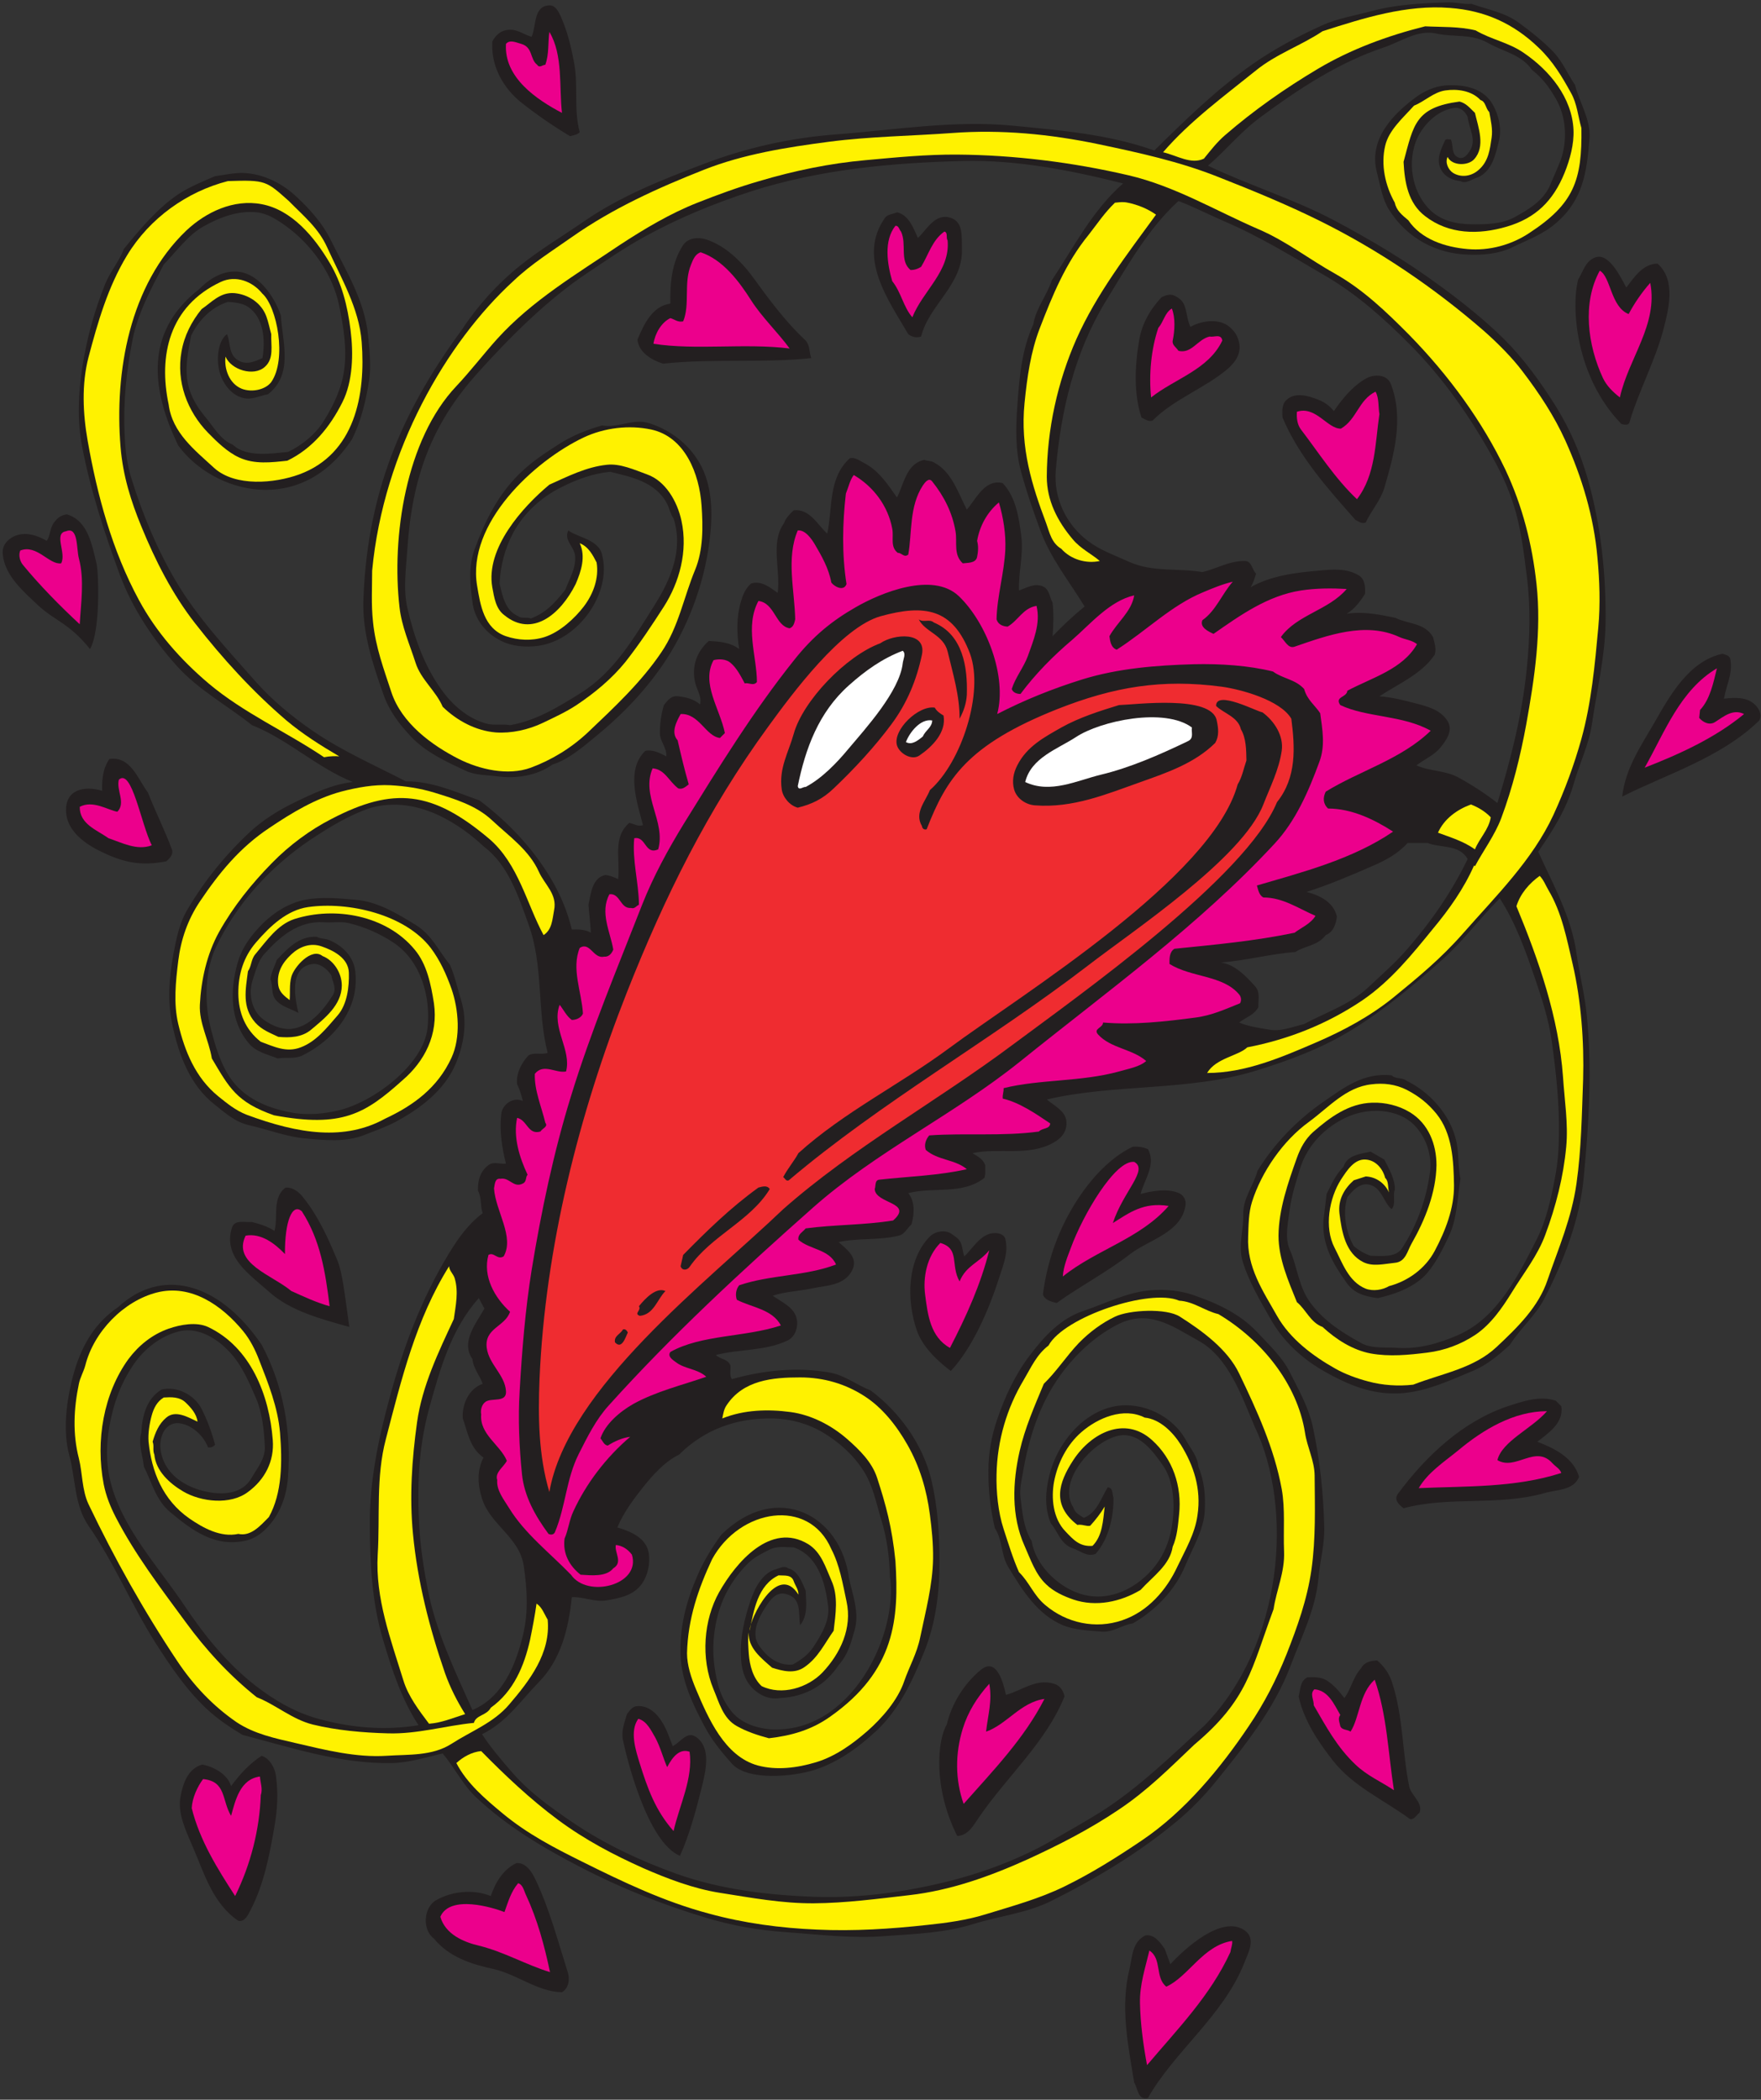 <?xml version="1.0" encoding="UTF-8" standalone="no"?>
<svg
   xmlns:dc="http://purl.org/dc/elements/1.1/"
   xmlns:cc="http://creativecommons.org/ns#"
   xmlns:rdf="http://www.w3.org/1999/02/22-rdf-syntax-ns#"
   xmlns:svg="http://www.w3.org/2000/svg"
   xmlns="http://www.w3.org/2000/svg"
   viewBox="0 0 790.667 942.667"
   height="942.667"
   width="790.667"
   xml:space="preserve"
   id="svg2"
   version="1.1"><rect x="0" y="0" width="790.667" height="942.667" fill="#333333" stroke="none"/><defs
     id="defs6" /><g
     transform="matrix(1.333,0,0,-1.333,0,942.667)"
     id="g10"><g
       transform="scale(0.1)"
       id="g12"><path
         id="path14"
         style="fill:#231f20;fill-opacity:1;fill-rule:evenodd;stroke:none"
         d="m 4872.96,7063.76 c 31.68,1.44 54,-7.2 83.52,-5.04 53.28,-18.72 110.88,-28.8 156.96,-61.92 41.76,-30.24 87.84,-66.96 121.68,-102.96 28.8,-31.68 45.36,-72 69.84,-108 15.12,-59.76 52.56,-115.2 48.96,-177.84 -8.64,-115.92 -22.32,-208.8 -110.88,-285.84 -45.36,-40.32 -100.08,-59.04 -151.2,-84.24 -43.2,-20.88 -98.64,-25.92 -146.16,-23.76 -106.56,2.88 -205.92,54 -267.12,151.2 -23.04,36.72 -29.52,82.8 -40.32,123.84 -30.96,114.48 56.16,200.16 132.48,256.32 26.64,19.44 60.48,34.56 94.32,38.16 59.04,5.04 129.6,-5.76 162,-62.64 21.6,-36.72 31.68,-84.24 21.6,-123.84 -10.8,-44.64 -21.6,-97.92 -67.68,-121.68 -20.16,-4.32 -41.76,-25.2 -61.92,-13.68 -25.92,2.88 -51.12,12.96 -64.8,38.16 -18.72,33.84 -0.72,69.12 13.68,100.08 4.32,5.04 12.24,1.44 18.72,2.16 9.36,-18.72 0.72,-46.8 21.6,-59.04 19.44,-11.52 33.84,6.48 43.2,21.6 23.04,37.44 -4.32,74.88 -7.92,113.04 -9.36,19.44 -23.76,33.12 -46.08,30.24 -58.32,-7.92 -110.16,-61.92 -129.6,-115.92 -28.08,-80.64 -7.2,-174.24 51.12,-229.68 36,-33.84 85.68,-45.36 135.36,-46.08 48.96,-0.72 104.4,0 148.32,24.48 45.36,25.2 96.48,54.72 118.8,108 11.52,28.08 24.48,55.44 35.28,83.52 23.76,66.96 18.72,147.6 -16.56,207.36 -21.6,37.44 -43.92,68.4 -80.64,97.2 -33.84,50.4 -96.48,61.2 -146.16,89.28 -56.88,33.12 -115.2,19.44 -174.96,32.4 -62.64,14.4 -118.8,-26.64 -175.68,-46.08 -151.92,-50.4 -286.56,-138.96 -416.16,-234.72 -68.4,-50.4 -115.92,-110.88 -177.84,-164.16 138.96,-66.24 287.28,-111.6 424.08,-183.6 124.56,-66.24 243.36,-136.8 358.56,-221.76 74.16,-54 150.48,-115.2 213.84,-177.84 68.4,-68.4 123.84,-145.44 174.96,-226.8 46.8,-74.88 83.52,-159.12 108,-245.52 44.64,-156.96 61.92,-323.28 59.76,-486 -2.16,-115.2 -29.52,-226.08 -46.08,-339.84 -10.8,-71.28 -42.48,-133.2 -61.92,-202.32 -23.76,-83.52 -69.84,-155.52 -118.8,-226.8 43.92,-98.64 112.32,-218.16 128.88,-342.72 10.08,-71.28 28.8,-141.84 35.28,-213.84 17.28,-179.28 6.48,-359.28 -10.8,-539.28 -12.96,-142.56 -66.96,-280.8 -131.76,-407.52 -30.24,-59.04 -81.36,-100.8 -116.64,-156.96 -36.72,-33.84 -74.88,-66.24 -120.96,-86.4 -88.56,-36.72 -179.28,-80.64 -275.76,-77.76 -84.96,1.44 -161.28,35.28 -234.72,77.76 -72.72,42.48 -134.64,100.8 -174.96,172.8 -35.28,61.92 -74.16,126.72 -95.04,197.28 -14.4,51.12 4.32,104.4 2.88,153.36 -1.44,56.88 34.56,97.92 48.24,149.04 56.88,92.16 133.92,171.36 221.76,231.84 69.12,48.24 136.08,99.36 229.68,89.28 13.68,-13.68 35.28,-5.76 51.12,-18.72 75.6,-36.72 141.84,-109.44 164.16,-192.24 12.24,-42.48 7.2,-92.88 16.56,-137.52 -10.08,-61.2 -10.8,-133.2 -38.16,-191.52 -21.6,-46.08 -42.48,-87.84 -72.72,-124.56 -40.32,-47.52 -106.56,-72 -167.04,-85.68 -42.48,5.04 -80.64,15.84 -105.12,51.12 -44.64,62.64 -83.52,126.72 -78.48,210.24 l 10.8,89.28 c 15.84,31.68 30.96,66.24 56.88,91.44 12.24,40.32 56.88,43.2 91.44,51.12 l 46.08,-26.64 c 15.84,-31.68 36.72,-66.24 35.28,-102.24 -7.92,-16.56 5.04,-48.24 -10.8,-64.8 -27.36,21.6 -33.84,78.48 -81.36,83.52 -29.52,2.88 -51.84,-23.76 -67.68,-43.2 -16.56,-51.84 -5.04,-118.08 21.6,-164.88 17.28,-14.4 36.72,-25.92 56.88,-32.4 35.28,-0.72 84.96,-6.48 105.12,24.48 51.12,77.76 83.52,168.48 95.04,259.2 5.76,52.56 -10.08,103.68 -41.04,142.56 -51.12,66.96 -154.08,76.32 -231.84,43.92 -77.76,-33.12 -139.68,-95.76 -164.88,-175.68 -13.68,-46.08 -28.8,-90.72 -35.28,-140.4 -5.04,-41.04 -17.28,-92.16 0,-132.48 26.64,-59.04 29.52,-126 70.56,-180.72 46.8,-62.64 106.56,-99.36 169.92,-134.64 35.28,-20.16 85.68,-13.68 124.56,-16.56 69.12,-4.32 138.24,15.12 202.32,43.2 133.2,58.32 203.76,202.32 264.24,321.12 33.12,64.8 48.96,138.96 61.92,208.08 10.08,48.96 12.96,99.36 13.68,148.32 1.44,104.4 -10.08,210.24 -24.48,313.2 -10.08,72.72 -33.12,142.56 -56.16,210.24 -31.68,92.88 -65.52,187.92 -118.8,270 -71.28,-71.28 -119.52,-140.4 -194.4,-207.36 -95.76,-85.68 -192.96,-167.04 -302.4,-234.72 -101.52,-62.64 -211.68,-103.68 -324,-138.24 -228.96,-70.56 -473.76,-43.2 -704.88,-97.2 23.76,-20.16 60.48,-37.44 65.52,-69.84 5.04,-35.28 -14.4,-59.76 -43.2,-75.6 -84.96,-47.52 -182.16,-15.84 -272.88,-35.28 18.72,-11.52 34.56,-18.72 43.2,-40.32 -0.72,-18 2.16,-26.64 -2.88,-43.2 -75.6,-58.32 -170.64,-28.8 -256.32,-51.12 23.76,-29.52 20.16,-71.28 10.8,-105.12 -15.84,-14.4 -23.04,-33.84 -43.2,-38.16 -66.96,-16.56 -138.24,-7.2 -202.32,-21.6 25.92,-23.04 64.08,-50.4 48.24,-89.28 -24.48,-59.04 -90.72,-56.16 -142.56,-67.68 -42.48,-8.64 -87.84,-10.08 -127.44,-23.76 29.52,-21.6 74.88,-38.88 81.36,-81.36 4.32,-27.36 -7.2,-58.32 -32.4,-69.84 -74.88,-35.28 -161.28,-28.08 -240.48,-48.24 15.12,-15.84 39.6,-12.24 48.96,-35.28 1.44,-15.12 -4.32,-34.56 5.04,-46.08 108,30.24 221.76,41.76 331.92,21.6 48.96,-9.36 89.28,-41.76 135.36,-59.76 100.08,-74.88 177.84,-185.76 205.2,-304.56 20.88,-89.28 26.64,-181.44 26.64,-272.88 0,-102.24 -12.24,-205.2 -51.12,-301.68 -38.88,-97.2 -84.24,-195.12 -162,-267.84 -59.76,-55.44 -131.04,-107.28 -210.24,-131.76 -69.84,-21.6 -222.48,-37.44 -275.76,21.6 -35.28,39.6 -69.12,80.64 -94.32,129.6 -38.16,72 -73.44,146.88 -78.48,228.96 -5.04,101.52 20.16,190.8 56.88,275.76 20.88,48.24 48.96,94.32 80.64,137.52 186.48,182.16 403.2,66.24 429.84,-149.04 12.96,-56.16 35.28,-115.92 18.72,-172.8 -13.68,-46.8 -21.6,-80.64 -54,-118.08 -43.2,-65.52 -109.44,-106.56 -197.28,-110.88 -21.6,-3.6 -45.36,0 -67.68,13.68 -46.8,28.8 -62.64,73.44 -64.08,129.6 -2.88,61.2 12.24,124.56 31.68,182.88 15.12,45.36 41.04,95.76 87.12,108 12.96,4.32 28.8,12.24 40.32,2.88 33.12,-7.92 46.8,-46.8 59.04,-75.6 1.44,-38.16 8.64,-82.08 -18.72,-115.92 -6.48,42.48 5.76,92.16 -48.24,105.12 -32.4,7.92 -51.84,-18.72 -67.68,-43.2 -24.48,-36.72 -51.12,-91.44 -21.6,-131.76 27.36,-38.88 64.8,-67.68 113.04,-62.64 26.64,15.12 50.4,31.68 67.68,56.88 27.36,41.04 57.6,90.72 51.12,140.4 -9.36,76.32 -33.12,168.48 -115.92,197.28 -28.8,0 -56.88,5.76 -83.52,-8.64 -24.48,-12.24 -50.4,-25.2 -70.56,-45.36 -72,-72 -108.72,-158.4 -115.92,-262.08 -2.88,-47.52 2.16,-93.6 13.68,-140.4 7.92,-33.12 22.32,-64.08 43.2,-91.44 32.4,-43.2 83.52,-59.76 132.48,-64.8 275.04,-18 434.16,321.12 404.64,515.52 -1.44,64.8 -10.08,131.04 -30.24,194.4 -16.56,54.72 -27.36,113.04 -59.04,161.28 -33.84,53.28 -82.08,95.76 -134.64,127.44 -50.4,30.24 -109.44,46.8 -167.76,48.24 -123.84,2.88 -232.56,-36.72 -318.24,-121.68 -48.24,-23.76 -87.12,-66.96 -121.68,-110.16 -33.12,-41.76 -66.24,-86.4 -86.4,-135.36 45.36,-12.96 97.2,-35.28 105.84,-86.4 5.04,-34.56 -2.16,-74.16 -24.48,-105.12 -29.52,-38.88 -74.16,-46.08 -116.64,-54 -40.32,-7.2 -79.2,12.96 -118.08,10.8 -10.8,-105.84 -36.72,-210.24 -110.88,-285.84 -61.2,-62.64 -109.44,-136.08 -191.52,-175.68 29.52,-45.36 65.52,-87.12 102.24,-129.6 58.32,-66.96 129.6,-117.358 202.32,-167.042 108,-73.437 226.8,-128.878 348.48,-172.796 149.76,-54 315.36,-73.442 475.2,-78.481 144.72,-4.32 293.76,15.84 437.04,51.117 122.4,30.242 243.36,75.602 353.52,138.242 54.72,30.961 112.32,64.079 164.88,96.481 128.88,82.079 237.6,188.639 350.64,292.319 264.96,272.88 300.24,730.08 167.76,1006.56 -43.2,100.8 -87.12,232.56 -189.36,288.72 -88.56,48.96 -169.2,110.16 -277.92,51.12 -74.16,-39.6 -136.08,-97.92 -186.48,-167.04 -70.56,-97.92 -106.56,-210.96 -126.72,-329.76 -5.04,-27.36 -11.52,-55.44 -7.92,-83.52 6.48,-48.96 10.08,-102.24 37.44,-145.44 12.96,-79.92 84.24,-149.76 156.96,-175.68 92.88,-33.12 186.48,8.64 248.4,78.48 53.28,60.48 72.72,136.08 72.72,218.16 -0.72,44.64 -9.36,95.76 -35.28,132.48 -32.4,46.8 -74.88,104.4 -134.64,102.96 -88.56,-3.6 -226.8,-151.2 -167.76,-243.36 6.48,-20.16 20.88,-25.2 35.28,-35.28 44.64,16.56 58.32,66.96 80.64,102.96 19.44,-2.16 14.4,-22.32 19.44,-35.28 0.72,-66.24 -16.56,-138.24 -59.76,-188.64 -29.52,-12.24 -51.12,10.08 -77.76,18.72 -40.32,12.96 -50.4,57.6 -73.44,83.52 -21.6,51.84 -18.72,106.56 -5.04,162 26.64,108.72 113.04,212.4 221.04,232.56 92.88,16.56 194.4,-31.68 240.48,-116.64 15.12,-28.08 38.16,-52.56 40.32,-86.4 19.44,-47.52 24.48,-93.6 21.6,-148.32 -2.88,-64.8 -40.32,-123.84 -64.8,-183.6 -33.84,-82.8 -99.36,-151.2 -177.84,-196.56 -37.44,-5.04 -65.52,-30.96 -105.84,-27.36 -42.48,3.6 -89.28,5.04 -129.6,21.6 -85.68,36 -136.08,117.36 -182.88,194.4 -26.64,43.2 -18.72,90.72 -46.08,132.48 -15.12,65.52 -22.32,128.88 -21.6,193.68 0,59.04 10.8,118.08 29.52,172.8 26.64,77.76 61.2,151.92 110.88,216.72 46.8,61.92 103.68,123.12 177.84,147.6 77.04,25.92 151.92,65.52 232.56,70.56 46.08,2.88 92.88,-0.72 137.52,-15.84 79.2,-27.36 157.68,-61.92 218.16,-126.72 39.6,-42.48 83.52,-83.52 108,-132.48 30.96,-61.92 63.36,-117.36 78.48,-186.48 23.76,-110.88 35.28,-223.2 38.16,-334.8 1.44,-62.64 -13.68,-110.16 -19.44,-172.8 -9.36,-105.12 -57.6,-199.44 -94.32,-296.64 -54.72,-145.44 -156.24,-271.44 -253.44,-391.68 -37.44,-46.08 -79.92,-89.278 -123.84,-126.72 -129.6,-108.718 -275.76,-196.558 -426.96,-272.16 -82.8,-41.762 -175.68,-51.121 -264.24,-78.48 -96.48,-30.239 -195.84,-33.121 -294.48,-40.321 -112.32,-9.359 -224.64,5.039 -336.96,12.961 -97.2,7.2 -182.16,22.321 -270,48.961 -145.44,43.918 -285.84,99.36 -421.2,169.918 C 1830.24,848 1708.56,920 1604.16,1017.92 c -44.64,41.76 -72.72,100.08 -113.04,148.32 -56.16,-12.96 -113.04,-30.96 -169.92,-32.4 -172.8,-3.6 -339.841,51.84 -504.72,95.04 -44.64,27.36 -83.519,52.56 -124.558,91.44 -67.684,64.8 -120.242,143.28 -169.922,221.04 -80.641,128.16 -138.238,268.56 -223.922,391.68 -48.238,69.84 -43.199,159.12 -64.797,237.6 -20.883,77.76 -10.801,169.92 7.918,248.4 23.039,95.04 64.082,187.92 156.961,250.56 141.121,131.04 334.078,91.44 483.121,-126.72 73.438,-137.52 100.797,-293.76 88.559,-447.84 -4.32,-58.32 -23.758,-115.2 -61.918,-159.12 -20.16,-24.48 -47.524,-44.64 -75.602,-51.84 -108,-26.64 -187.199,35.28 -259.199,95.04 -48.242,40.32 -61.922,100.8 -88.562,153.36 -3.598,38.16 -20.161,77.04 -8.637,113.76 2.879,56.88 17.277,113.76 67.68,145.44 51.839,12.96 110.878,-17.28 135.359,-64.8 19.437,-38.88 34.559,-79.2 45.359,-120.96 -6.48,-7.2 -14.398,-10.8 -23.761,-8.64 -14.399,38.88 -55.438,77.76 -100.079,81.36 -23.761,1.44 -42.48,-13.68 -51.121,-32.4 -18,-37.44 -7.918,-83.52 12.961,-115.92 29.52,-46.8 84.961,-73.44 138.239,-83.52 54,-10.8 115.921,-5.04 145.441,45.36 19.441,33.84 48.238,66.24 46.078,108 -2.879,56.16 -8.637,113.04 -29.519,162 -23.758,54.72 -47.52,111.6 -89.278,156.24 -42.48,45.36 -102.961,82.8 -164.883,70.56 -63.359,-13.68 -121.679,-58.32 -159.117,-113.76 -31.679,-46.8 -53.281,-95.76 -67.679,-148.32 -20.883,-78.48 -29.524,-159.12 -10.801,-239.76 37.437,-159.84 162,-290.16 251.277,-424.08 66.961,-100.08 144.723,-196.56 240.481,-270 59.761,-46.08 126,-85.68 202.321,-108 113.04,-32.4 229.68,-42.48 344.88,-23.76 -56.88,87.12 -88.56,183.6 -118.08,282.96 -39.6,129.6 -45.36,262.8 -46.08,393.84 -0.72,145.44 28.8,288 67.68,429.12 45.36,168.48 108,334.08 199.44,483.84 30.24,49.68 64.8,98.64 113.04,134.64 -8.64,23.76 -2.88,53.28 -15.84,75.6 -0.72,33.84 6.48,64.8 35.28,86.4 18.72,13.68 39.6,2.16 59.04,5.04 -13.68,52.56 -22.32,112.32 -15.84,167.76 3.6,31.68 40.32,58.32 72.72,43.2 -4.32,16.56 -10.08,38.88 -19.44,56.16 -3.6,36 13.68,70.56 38.16,97.2 18,11.52 44.64,1.44 64.8,8.64 -36.72,144 -12.96,290.88 -64.8,434.16 -33.84,94.32 -68.4,198.72 -148.32,259.2 -77.04,72 -221.04,175.68 -380.88,132.48 -73.44,-23.76 -141.12,-65.52 -205.2,-108 -134.639,-90.72 -248.401,-214.56 -318.241,-362.16 -36,-75.6 -39.597,-182.88 -18.719,-267.12 15.84,-63.36 33.84,-127.44 72.719,-180.72 51.121,-68.4 133.199,-97.92 213.121,-110.88 47.52,-6.48 95.76,-2.16 143.28,8.64 118.8,27.36 288.72,153.36 302.4,277.92 11.52,103.68 -21.6,226.8 -115.92,288.72 -47.52,30.96 -95.76,51.84 -149.04,64.8 -27.36,6.48 -57.6,0.72 -83.52,2.88 -85.68,5.76 -148.321,-47.52 -202.321,-108 -20.16,-23.04 -28.078,-56.88 -38.16,-86.4 -15.117,-47.52 -3.598,-102.96 35.281,-132.48 25.918,-19.44 59.762,-34.56 92.16,-32.4 62.64,5.04 110.16,61.92 142.56,113.76 14.4,22.32 -1.44,45.36 -5.04,66.96 -14.4,22.32 -38.88,40.32 -61.92,38.16 -84.959,-10.08 -58.318,-123.84 -48.96,-164.88 -25.921,14.4 -56.882,20.88 -75.6,43.2 -18,21.6 -8.641,45.36 -18.719,70.56 2.879,23.04 14.398,43.2 21.597,64.8 35.282,37.44 74.882,81.36 134.642,77.76 12.24,-7.2 28.08,-5.04 41.04,-10.8 44.64,-18 82.8,-55.44 88.56,-105.12 15.12,-127.44 -72,-231.12 -177.84,-283.68 -27.359,-12.96 -56.159,-5.04 -83.519,-10.08 -36,14.4 -72.722,21.6 -97.203,51.12 -63.359,74.88 -64.078,175.68 -38.156,269.28 15.117,54 46.797,95.76 86.398,135.36 38.879,38.16 89.282,68.4 140.4,78.48 56.88,10.8 115.2,5.04 172.8,0 74.88,-6.48 141.12,-48.24 200.16,-84.24 55.44,-33.84 77.04,-87.12 115.92,-134.64 16.56,-37.44 25.2,-79.2 37.44,-118.8 22.32,-71.28 10.08,-149.04 -18.72,-216 -38.16,-89.28 -119.52,-149.76 -202.32,-194.4 -33.12,-17.28 -68.4,-29.52 -102.96,-43.2 -61.92,-25.2 -131.76,-18.72 -193.68,-12.96 -69.122,5.04 -129.598,30.24 -197.282,45.36 -46.797,10.8 -81.359,42.48 -116.637,70.56 -80.64,64.08 -118.082,163.44 -139.679,261.36 -18.723,82.8 -12.242,163.44 2.16,243.36 10.078,53.28 20.156,105.84 48.957,153.36 56.883,96.48 128.883,184.32 210.242,259.92 43.918,40.32 97.199,73.44 151.199,99.36 61.2,29.52 126,60.48 194.4,67.68 -120.96,48.24 -218.161,143.28 -339.841,191.52 -84.238,66.96 -180,118.8 -251.277,197.28 -79.922,88.56 -151.204,194.4 -194.403,310.32 -51.84,141.12 -98.64,284.4 -126.719,431.28 -16.558,86.4 -12.96,175.68 0,262.08 15.122,98.64 41.04,194.4 78.481,286.56 16.559,40.32 46.801,74.88 61.918,115.92 53.281,65.52 115.199,139.68 186.48,186.48 38.161,24.48 79.2,41.04 120.961,59.04 31.68,4.32 64.078,11.52 94.321,10.8 69.839,-2.16 134.64,-36.72 181.439,-81.36 43.2,-40.32 86.4,-88.56 113.04,-142.56 51.12,-103.68 115.2,-205.2 126.72,-324 5.04,-50.4 10.8,-106.56 2.88,-154.08 -10.8,-66.96 -26.64,-133.92 -56.88,-194.4 -172.08,-263.52 -467.281,-182.88 -585.36,-21.6 -105.839,218.16 -96.48,396.72 69.84,526.32 31.68,32.4 72,58.32 116.641,59.76 79.199,2.88 136.801,-82.08 159.121,-148.32 5.039,-89.28 43.199,-197.28 -43.203,-264.96 -28.078,-5.04 -54,-19.44 -81.359,-12.96 -40.321,7.92 -69.122,46.08 -80.641,83.52 -12.957,41.04 -8.641,108.72 23.762,131.76 12.238,-28.08 4.32,-69.12 38.16,-88.56 28.801,-16.56 56.16,-2.88 81.359,7.92 10.078,61.92 4.32,136.8 -48.961,172.8 -19.437,12.96 -46.801,15.12 -67.679,16.56 -56.161,-18 -98.641,-61.92 -123.84,-113.76 -22.321,-111.6 -30.961,-180.72 51.121,-277.92 26.64,-32.4 48.961,-73.44 89.277,-89.28 46.082,-43.92 131.043,-29.52 185.762,-24.48 46.08,21.6 93.6,59.76 121.68,105.84 32.4,51.84 59.76,110.16 67.68,169.92 10.08,72 -2.16,145.44 -16.56,216 -20.88,104.4 -90.72,205.2 -180.718,270 -29.524,20.88 -61.203,41.76 -97.203,45.36 C 802.078,6363.2 740.16,6340.16 684,6308.48 632.16,6278.96 592.559,6222.8 551.52,6181.04 509.762,6101.12 464.398,6017.6 446.398,5927.6 425.52,5820.32 414.719,5718.08 419.762,5609.36 c 2.16,-53.28 7.918,-104.4 24.476,-154.08 36.723,-117.36 84.242,-231.84 147.602,-339.84 72.719,-123.12 172.082,-228.96 267.84,-337.68 54.718,-61.92 123.121,-119.52 197.28,-169.92 97.2,-66.24 204.48,-113.04 310.32,-167.76 86.4,1.44 167.76,-36 247.68,-64.08 97.2,-73.44 180.72,-161.28 243.36,-267.84 30.96,-53.28 53.28,-107.28 67.68,-167.04 19.44,0.72 46.08,0.72 64.08,-10.8 -1.44,31.68 -5.76,63.36 -7.92,94.32 7.92,38.16 12.96,91.44 56.88,100.08 15.84,-1.44 29.52,-7.92 43.2,-13.68 7.2,69.12 -19.44,140.4 37.44,189.36 17.28,-4.32 28.8,-12.96 46.08,-7.92 -19.44,75.6 -59.04,186.48 7.92,250.56 24.48,5.04 48.96,-7.2 70.56,-18.72 2.88,28.08 -21.6,50.4 -21.6,78.48 0,31.68 4.32,64.8 13.68,94.32 12.96,16.56 24.48,32.4 48.24,29.52 26.64,-2.88 52.56,-9.36 73.44,-27.36 6.48,26.64 -10.8,48.96 -16.56,73.44 -12.96,55.44 6.48,105.84 46.08,140.4 34.56,-2.16 72,-4.32 102.24,-27.36 -8.64,53.28 -9.36,108.72 5.76,159.12 6.48,23.04 15.12,44.64 34.56,61.92 34.56,10.08 62.64,-12.96 89.28,-31.68 10.8,76.32 -25.92,169.92 21.6,234.72 5.04,16.56 20.16,31.68 32.4,43.2 54,6.48 81.36,-50.4 113.04,-78.48 18.72,85.68 2.16,186.48 75.6,253.44 18,5.76 33.84,-8.64 48.96,-15.84 48.96,-25.2 80.64,-73.44 110.16,-115.92 23.76,44.64 30.96,113.76 92.16,126.72 9.36,-4.32 21.6,-2.16 32.4,-8.64 60.48,-31.68 81.36,-102.24 110.88,-159.12 32.4,38.16 61.2,104.4 120.96,89.28 44.64,-47.52 54.72,-116.64 62.64,-180.72 7.2,-61.2 -10.08,-120.24 -7.92,-180.72 25.2,8.64 51.84,25.92 80.64,13.68 23.04,-10.8 21.6,-36 32.4,-54 4.32,-37.44 2.88,-77.04 0,-113.76 33.12,34.56 70.56,69.84 108,100.08 -53.28,87.12 -117.36,165.6 -151.2,262.08 -23.04,62.64 -44.64,125.28 -61.92,188.64 -20.88,73.44 -18.72,151.2 -13.68,223.92 7.2,97.92 14.4,188.64 54,275.76 8.64,54 45.36,96.48 61.92,147.6 74.88,113.04 137.52,236.88 240.48,326.88 -174.24,43.92 -357.12,79.92 -537.12,75.6 -240.48,-5.76 -484.56,-28.08 -715.68,-102.24 -126,-41.04 -246.96,-90.72 -361.44,-154.08 -66.24,-36.72 -130.32,-80.64 -191.52,-121.68 -134.64,-90 -259.2,-214.56 -367.2,-334.8 -158.4,-174.96 -221.76,-356.4 -237.6,-591.12 -4.32,-65.52 -15.12,-138.96 0,-202.32 22.32,-95.04 54,-188.64 113.04,-272.16 38.16,-54 90,-98.64 151.2,-115.92 26.64,-7.92 54,-0.72 81.36,-5.76 86.4,14.4 164.16,61.92 237.6,108 115.2,72 180.72,187.92 251.28,299.52 51.84,82.8 95.76,183.6 61.92,288.72 -10.8,15.12 -13.68,32.4 -21.6,48.96 -38.16,74.16 -120.24,90.72 -191.52,108 -56.88,-5.04 -112.32,-25.2 -164.88,-51.84 -68.4,-33.84 -126.72,-87.84 -162,-153.36 -28.08,-51.84 -43.2,-112.32 -46.08,-170.64 9.36,-41.04 19.44,-92.16 62.64,-110.16 8.64,-9.36 28.8,-2.16 42.48,-7.92 51.12,18.72 82.08,53.28 116.64,97.2 13.68,36.72 37.44,74.88 32.4,115.92 -4.32,30.24 -38.88,52.56 -22.32,83.52 25.92,-22.32 104.4,-30.24 113.76,-83.52 32.4,-125.28 -77.76,-286.56 -216,-305.28 -42.48,-5.76 -88.56,-1.44 -123.84,16.56 -52.56,25.2 -90.72,74.16 -97.2,131.76 -7.92,59.76 -14.4,118.08 7.92,178.56 33.84,90.72 75.6,178.56 148.32,250.56 43.2,42.48 84.24,69.12 132.48,100.08 44.64,29.52 97.2,50.4 148.32,64.8 52.56,-10.08 103.68,24.48 156.96,7.92 64.8,-20.16 123.12,-61.2 161.28,-118.8 50.4,-74.16 54.72,-169.2 46.08,-253.44 -14.4,-149.04 -66.96,-298.08 -148.32,-424.08 -64.8,-99.36 -146.88,-185.04 -240.48,-261.36 -42.48,-34.56 -89.28,-75.6 -142.56,-92.16 -51.84,-37.44 -122.4,-48.24 -183.6,-40.32 -36,5.04 -75.6,3.6 -108,18.72 -64.8,30.24 -133.2,61.2 -183.6,113.76 -41.04,43.2 -74.88,87.84 -94.32,143.28 -36.72,103.68 -72,210.24 -67.68,320.4 14.4,392.4 151.92,663.12 334.8,912.96 51.84,78.48 119.52,152.64 191.52,210.24 69.84,56.16 145.44,100.8 218.16,151.2 123.84,84.96 261.36,138.96 399.6,191.52 142.56,54.72 293.04,88.56 445.68,100.08 198.72,15.12 400.32,48.96 599.04,29.52 161.28,-15.84 321.84,-28.8 475.2,-83.52 105.84,104.4 210.24,206.64 331.92,291.6 72,50.4 151.92,92.88 232.56,129.6 51.84,23.76 110.88,33.12 167.04,48.24 82.08,22.32 169.92,26.64 253.44,29.52 z m -64.8,-2831.04 c 45.36,-18 105.84,-3.6 135.36,-54 -53.28,-110.16 -121.68,-208.8 -200.16,-299.52 -41.76,-48.96 -89.28,-90 -137.52,-135.36 -61.92,-56.88 -141.12,-82.08 -213.12,-120.96 -38.88,-9.36 -79.92,-26.64 -118.8,-18.72 -32.4,5.76 -68.4,10.08 -100.08,23.76 21.6,17.28 49.68,24.48 64.8,51.84 -1.44,20.16 7.2,49.68 -10.8,69.84 -31.68,35.28 -69.12,74.16 -115.92,80.64 82.8,5.76 165.6,28.8 251.28,35.28 33.12,21.6 75.6,20.88 102.24,56.88 25.92,10.08 34.56,37.44 37.44,61.92 -10.08,48.24 -56.88,72 -102.24,83.52 75.6,23.76 152.64,56.88 226.8,89.28 39.6,17.28 80.64,38.88 113.76,75.6 22.32,0 48.24,0 66.96,0 z M 1631.52,2664.56 c -25.2,-46.8 -81.36,-110.88 -40.32,-169.92 2.88,-31.68 27.36,-59.76 34.56,-83.52 -47.52,-16.56 -70.56,-71.28 -66.96,-116.64 16.56,-46.8 23.76,-100.08 69.84,-131.76 -23.04,-43.92 -19.44,-92.88 -5.04,-138.24 27.36,-87.84 126,-129.6 140.4,-226.08 11.52,-78.48 16.56,-155.52 -2.88,-235.44 -24.48,-99.36 -67.68,-207.36 -169.92,-250.56 -59.04,132.48 -123.84,265.68 -151.2,410.4 -12.96,66.24 -23.04,134.64 -27.36,199.44 -8.64,145.44 -2.88,274.32 32.4,404.64 36.72,132.48 74.16,268.56 167.76,372.96 z m 2496.96,3659.76 c 118.8,-51.12 230.4,-120.24 342.72,-185.76 100.8,-59.76 191.52,-140.4 275.04,-224.64 114.48,-114.48 207.36,-247.68 285.84,-390.96 30.96,-55.44 56.16,-114.48 73.44,-175.68 19.44,-71.28 28.08,-144 37.44,-218.88 12.96,-100.8 10.08,-204.48 0,-304.56 -15.12,-155.52 -53.28,-306.72 -99.36,-456.48 -41.76,32.4 -87.12,61.92 -132.48,86.4 -43.2,23.76 -96.48,20.16 -140.4,40.32 26.64,20.16 60.48,34.56 80.64,59.76 20.16,24.48 43.92,57.6 24.48,89.28 -23.04,37.44 -66.24,48.96 -105.12,59.04 -40.32,10.8 -82.8,21.6 -124.56,24.48 64.08,42.48 141.84,74.16 186.48,140.4 5.76,20.16 -0.72,38.88 -5.76,59.04 -28.08,48.96 -84.24,43.2 -126.72,64.8 -54.72,11.52 -110.16,22.32 -164.16,13.68 25.92,15.84 46.8,42.48 61.92,67.68 0.72,20.16 0.72,48.96 -21.6,61.92 -41.04,24.48 -88.56,20.16 -132.48,15.84 -80.64,-6.48 -163.44,-17.28 -231.84,-56.16 9.36,13.68 13.68,29.52 18.72,46.08 -14.4,13.68 -13.68,42.48 -38.16,42.48 -51.84,0.72 -94.32,-25.92 -142.56,-37.44 -82.8,14.4 -168.48,-1.44 -248.4,35.28 -48.96,22.32 -95.76,38.16 -137.52,69.84 -71.28,54 -115.92,141.84 -108,237.6 17.28,203.76 64.08,397.44 167.04,567.36 73.44,119.52 141.84,244.08 246.24,339.84 54,-20.88 105.84,-47.52 159.12,-70.56 z m 555.84,-545.04 c 45.36,-115.92 10.8,-240.48 -21.6,-350.64 -12.24,-41.76 -43.92,-76.32 -62.64,-116.64 -14.4,-5.76 -23.04,3.6 -34.56,8.64 -92.88,105.12 -190.8,213.84 -245.52,344.88 -1.44,17.28 -2.88,43.2 10.8,56.88 29.52,30.96 76.32,16.56 110.16,2.88 19.44,-7.2 36.72,-19.44 51.84,-38.16 28.08,41.04 64.08,85.68 110.16,110.88 25.92,13.68 68.4,13.68 81.36,-18.72 z m -696.24,267.12 c 10.08,-23.76 10.08,-51.84 21.6,-75.6 33.84,19.44 87.84,28.8 123.84,5.76 22.32,-15.12 36,-36 40.32,-59.76 7.2,-36 -12.96,-64.8 -37.44,-86.4 -78.48,-66.96 -180.72,-101.52 -254.16,-174.96 -12.24,-5.04 -25.92,4.32 -37.44,10.08 -26.64,79.92 -22.32,175.68 -7.92,259.2 8.64,54.72 36,103.68 75.6,146.16 12.96,5.76 28.8,12.24 43.2,5.04 12.96,-5.76 25.92,-15.12 32.4,-29.52 z m -2100.24,972 c 23.04,-50.4 36,-105.12 46.08,-159.12 14.4,-77.04 -2.16,-155.52 18.72,-232.56 -8.64,-9.36 -20.88,-10.08 -32.4,-13.68 -57.6,34.56 -113.04,72.72 -164.88,113.76 -59.76,48.24 -102.24,120.96 -97.2,205.2 9.36,18 24.48,33.12 43.2,37.44 36.72,9.36 59.76,-13.68 89.28,-21.6 16.56,36.72 5.04,105.84 61.92,105.84 18.72,-0.72 28.8,-21.6 35.28,-35.28 z m 648,-879.84 c 52.56,-72.72 109.44,-149.76 174.96,-210.96 17.28,-15.12 14.4,-41.04 21.6,-61.92 -160.56,-17.28 -332.64,-0.72 -498.96,-18.72 -37.44,11.52 -81.36,36.72 -86.4,80.64 20.88,49.68 48.96,113.04 110.88,121.68 -1.44,66.96 4.32,138.96 43.2,197.28 16.56,24.48 51.12,27.36 77.76,18.72 63.36,-20.88 116.64,-72 156.96,-126.72 z m 555.84,131.76 c 31.68,29.52 57.6,84.96 110.88,67.68 43.2,-14.4 36,-64.8 37.44,-105.12 3.6,-120.24 -110.16,-186.48 -137.52,-294.48 -14.4,-5.76 -31.68,-1.44 -43.2,7.92 -66.24,113.76 -172.8,257.76 -78.48,391.68 9.36,12.96 27.36,12.24 40.32,18.72 41.04,-9.36 55.44,-54 70.56,-86.4 z m 2386.08,-167.04 c 26.64,34.56 55.44,79.92 105.12,80.64 63.36,-55.44 37.44,-154.08 19.44,-223.92 -28.8,-106.56 -83.52,-207.36 -113.76,-310.32 -3.6,-12.24 -18.72,-7.92 -27.36,-5.76 -156.24,160.56 -169.2,397.44 -145.44,486.72 16.56,25.92 24.48,64.08 59.76,74.88 45.36,13.68 84.24,-69.12 102.24,-102.24 z m 350.64,-1252.8 c 8.64,-47.52 -14.4,-87.84 -21.6,-131.76 34.56,3.6 77.76,7.2 105.84,-21.6 12.24,-12.96 23.76,-33.12 12.96,-51.84 -127.44,-125.28 -316.8,-182.88 -461.52,-256.32 10.08,93.6 62.64,169.92 108,248.4 51.84,90.72 116.64,208.08 229.68,232.56 10.08,-3.6 24.48,-5.04 26.64,-19.44 z M 5258.88,2335.52 c 8.64,-56.88 -44.64,-90.72 -80.64,-119.52 58.32,-22.32 121.68,-54 140.4,-118.08 -18,-46.08 -74.16,-42.48 -115.92,-54.72 -159.12,-44.64 -318.24,-9.36 -475.2,-51.12 -15.84,12.24 -33.84,28.8 -18.72,48.96 96.48,130.32 221.04,244.8 369.36,294.48 51.12,16.56 108,36.72 162,18.72 z M 3866.4,3201.68 c 28.8,-51.84 -12.24,-102.24 -24.48,-151.2 38.16,10.08 85.68,18.72 123.84,5.04 18.72,-5.76 30.24,-23.04 27.36,-43.2 -13.68,-92.16 -122.4,-115.2 -186.48,-164.16 -78.48,-61.2 -166.32,-106.56 -247.68,-164.88 -18,4.32 -41.76,10.8 -46.08,29.52 16.56,127.44 61.92,243.36 134.64,345.6 43.92,61.2 101.52,119.52 167.76,151.2 18.72,1.44 35.28,-1.44 51.12,-7.92 z m -631.44,-313.2 c 7.2,-13.68 7.2,-32.4 12.96,-48.24 31.68,29.52 60.48,86.4 113.76,77.76 10.08,-1.44 21.6,-7.92 24.48,-18.72 10.8,-45.36 -5.76,-84.24 -19.44,-126.72 -36,-113.76 -92.16,-241.2 -164.16,-318.24 -41.04,30.96 -93.6,78.48 -113.76,134.64 -36,102.24 -34.56,239.76 43.2,318.24 17.28,17.28 51.84,24.48 73.44,8.64 12.24,-9.36 21.6,-12.96 29.52,-27.36 z m 1454.4,-1484.64 c 36.72,-113.04 33.84,-232.56 56.88,-347.76 6.48,-31.68 47.52,-55.44 35.28,-89.279 -10.8,-7.922 -18,-24.481 -32.4,-21.602 -87.84,64.801 -190.8,109.441 -259.2,196.561 -51.84,66.24 -97.92,136.08 -115.92,216.72 6.48,22.32 4.32,51.84 29.52,64.08 20.16,0.72 43.92,2.16 64.8,-10.08 23.76,-15.12 41.76,-36 59.76,-59.76 22.32,29.52 28.8,69.84 56.16,100.08 10.8,20.88 33.12,25.92 54,26.64 23.04,-18 42.48,-46.8 51.12,-75.6 z M 4192.56,570.078 C 4232.88,542 4202.64,491.602 4190.4,459.199 4119.84,282.078 3955.68,163.281 3866.4,5.602 3831.12,-2.32 3833.28,38.719 3820.32,57.441 3799.44,185.602 3772.8,311.602 3804.48,440.48 c 9.36,40.321 8.64,91.442 54,113.04 29.52,4.32 50.4,-24.481 64.8,-46.079 L 3942,456.32 c 48.96,53.282 174.24,167.758 250.56,113.758 z m -804.24,793.442 c 54,14.4 100.8,56.16 162,37.44 20.16,-5.76 30.96,-23.04 35.28,-42.48 -62.64,-155.52 -195.12,-270.72 -288.72,-408.242 -18.72,-27.359 -36,-60.476 -72.72,-61.918 -82.8,164.88 -66.24,323.28 -35.28,375.12 16.56,69.84 57.6,136.8 113.76,183.6 55.44,46.8 77.76,-47.52 85.68,-83.52 z m -1157.76,-92.16 c 15.84,-25.2 24.48,-53.28 35.28,-80.64 27.36,13.68 48.96,54 80.64,29.52 48.24,-36 30.96,-109.44 19.44,-159.12 -20.16,-82.081 -43.2,-167.761 -75.6,-239.761 -110.88,46.082 -180.72,334.081 -192.24,390.961 -5.76,30.24 5.04,56.88 13.68,86.4 6.48,8.64 18,25.92 32.4,26.64 38.16,4.32 68.4,-23.76 86.4,-54 z M 1804.32,740 c 46.8,-98.641 74.88,-205.922 108,-310.32 7.2,-23.039 4.32,-53.282 -19.44,-67.68 -82.08,1.441 -151.2,60.48 -231.84,78.48 -73.44,15.84 -149.04,40.321 -199.44,102.239 -40.32,29.519 -35.28,105.84 7.92,129.601 54,30.239 124.56,37.442 183.6,13.68 14.4,43.199 41.04,90 86.4,110.879 33.12,2.883 53.28,-32.399 64.8,-56.879 z m -874.8,350.64 c 7.921,-59.76 5.039,-111.601 -5.04,-169.921 -16.558,-96.481 -35.281,-195.117 -81.359,-283.68 -7.922,-14.398 -18,-38.879 -40.32,-34.559 -87.121,59.04 -115.199,161.282 -154.082,250.559 -23.039,54 -51.84,112.32 -40.321,169.921 7.922,41.76 24.481,92.16 72.723,105.84 39.598,-7.2 85.68,-33.12 97.199,-72.72 29.52,40.32 61.918,75.6 102.961,102.24 26.641,-8.64 44.641,-39.6 48.239,-67.68 z m 86.4,1954.8 c 54,-64.8 90,-144.72 121.68,-221.76 15.12,-37.44 23.76,-110.16 38.88,-221.04 -91.44,25.92 -198.718,53.28 -270.718,118.8 -65.524,58.32 -155.524,117.36 -124.563,215.28 8.641,28.8 44.641,17.28 67.68,19.44 25.922,-7.2 52.562,-14.4 75.601,-30.24 12.961,46.8 -8.64,112.32 37.442,146.16 20.156,1.44 40.318,-10.8 53.998,-26.64 z m -517.682,1357.2 c 25.203,-64.8 56.883,-126.72 80.641,-191.52 6.48,-18 -8.641,-30.96 -18.719,-40.32 -82.801,-15.84 -141.121,-5.76 -218.879,32.4 -54.722,25.92 -115.922,69.84 -118.801,134.64 -3.601,75.6 61.918,88.56 121.68,70.56 -1.441,35.28 2.16,75.6 24.481,107.28 72,10.08 95.757,-68.4 129.597,-113.04 z m -172.797,769.68 c 7.2,-34.56 12.957,-226.08 -22.32,-286.56 -68.402,85.68 -116.641,94.32 -172.801,145.44 -51.84,48.96 -113.039,100.08 -120.961,172.8 -2.879,25.92 9.359,43.92 29.52,56.88 37.441,23.04 82.082,10.8 118.801,-10.8 12.242,19.44 10.082,43.2 24.48,61.92 10.801,15.12 23.762,25.2 43.199,27.36 71.282,-20.88 84.961,-104.4 100.082,-167.04" /><path
         id="path16"
         style="fill:#fff200;fill-opacity:1;fill-rule:evenodd;stroke:none"
         d="m 5183.28,6910.4 c 48.24,-46.08 78.48,-97.92 108,-151.2 20.88,-36.72 23.76,-79.2 35.28,-118.8 2.88,-177.12 -25.92,-255.6 -175.68,-353.52 -60.48,-40.32 -136.08,-60.48 -207.36,-54 -75.6,6.48 -156.24,32.4 -200.16,97.2 -20.88,17.28 -40.32,33.12 -45.36,59.04 -32.4,57.6 -47.52,127.44 -32.4,191.52 12.24,53.28 60.48,94.32 97.2,135.36 35.28,13.68 65.52,45.36 105.12,51.12 39.6,5.76 88.56,0 118.8,-32.4 18,-5.04 16.56,-28.08 29.52,-40.32 5.04,-28.8 12.24,-57.6 7.92,-86.4 -5.76,-38.88 -10.08,-79.2 -43.2,-108 -24.48,-22.32 -59.04,-27.36 -86.4,-10.8 -15.84,10.08 -28.08,34.56 -18.72,54 15.12,-30.96 69.12,-30.24 89.28,-7.92 39.6,43.2 13.68,108.72 2.88,156.24 -18,17.28 -29.52,32.4 -51.84,38.16 -149.04,-19.44 -154.8,-77.76 -188.64,-203.04 3.6,-69.12 15.12,-138.96 72.72,-182.88 79.92,-61.92 180,-63.36 275.04,-35.28 97.92,28.8 156.24,87.12 194.4,180.72 18.72,46.08 32.4,97.92 30.24,145.44 -5.04,108 -79.92,199.44 -167.76,259.2 -51.12,35.28 -109.44,44.64 -162,75.6 -56.16,13.68 -114.48,10.8 -169.92,13.68 -126.72,-31.68 -249.84,-77.04 -361.44,-143.28 -110.16,-65.52 -216,-139.68 -313.2,-223.92 -27.36,-23.76 -48.24,-51.12 -70.56,-78.48 -43.2,-20.88 -90.72,10.8 -137.52,21.6 90.72,105.12 205.2,188.64 313.2,275.76 68.4,55.44 151.92,83.52 223.92,131.76 138.96,44.64 282.24,90 429.12,78.48 115.92,-8.64 213.12,-51.12 299.52,-134.64" /><path
         id="path18"
         style="fill:#ec008c;fill-opacity:1;fill-rule:evenodd;stroke:none"
         d="m 1892.88,6691.52 c -84.96,44.64 -195.84,118.8 -188.64,232.56 13.68,15.84 36,3.6 51.12,0 40.32,-11.52 28.8,-51.12 54,-70.56 7.92,-12.24 18,0 27.36,0 12.96,35.28 8.64,74.16 13.68,110.88 46.8,-77.76 32.4,-187.2 42.48,-272.88" /><path
         id="path20"
         style="fill:#fff200;fill-opacity:1;fill-rule:evenodd;stroke:none"
         d="m 3207.6,6623.84 c 164.16,12.24 328.32,-3.6 491.04,-37.44 136.8,-28.8 273.6,-58.32 405.36,-110.88 115.2,-45.36 231.12,-92.88 342.72,-148.32 194.4,-96.48 380.88,-221.76 550.8,-369.36 48.24,-42.48 97.92,-92.88 131.76,-138.24 55.44,-72.72 105.84,-149.04 143.28,-231.84 55.44,-123.12 95.76,-254.88 108,-393.84 7.2,-77.76 10.08,-156.24 2.88,-235.44 -11.52,-125.28 -23.04,-252.72 -56.88,-375.12 -24.48,-87.84 -56.16,-173.52 -94.32,-256.32 -70.56,-151.92 -192.24,-271.44 -302.4,-396.72 -77.04,-87.84 -154.8,-151.2 -237.6,-218.88 -77.76,-62.64 -167.04,-110.88 -259.2,-150.48 C 4316.4,3510.56 4194,3458 4065.84,3458 c 29.52,50.4 105.84,57.6 135.36,86.4 138.96,26.64 270.72,79.2 388.8,159.12 94.32,64.8 164.88,151.92 236.88,240.48 54,64.8 103.68,134.64 138.24,213.12 l 2.88,-2.88 c 26.64,50.4 66.96,104.4 88.56,162 38.16,102.24 64.08,206.64 84.24,316.08 28.08,155.52 51.84,315.36 34.56,472.32 -14.4,133.2 -46.8,262.08 -105.12,385.92 -77.04,161.28 -189.36,316.08 -324,453.6 -77.76,78.48 -155.52,152.64 -248.4,205.2 -87.84,48.96 -166.32,110.88 -259.2,150.48 -146.16,63.36 -280.8,144.72 -437.04,181.44 -188.64,43.92 -385.2,68.4 -577.44,69.84 -102.96,0.72 -205.2,-9.36 -308.16,-18.72 -120.96,-10.8 -239.76,-35.28 -358.56,-70.56 -69.84,-20.16 -138.96,-45.36 -208.08,-72.72 -91.44,-36 -178.56,-87.84 -262.08,-142.56 -144,-97.2 -295.2,-186.48 -412.56,-316.08 -45.36,-50.4 -90,-108.72 -137.52,-159.12 -170.64,-180 -218.88,-508.32 -191.52,-745.2 7.2,-64.08 33.84,-123.84 54,-186.48 18,-56.88 68.4,-94.32 91.44,-148.32 48.24,-46.8 110.88,-80.64 178.56,-86.4 52.56,-3.6 109.44,8.64 159.12,32.4 37.44,18 77.04,36 113.04,59.76 60.48,40.32 118.8,88.56 164.88,145.44 48.96,62.64 87.84,121.68 129.6,186.48 51.84,81.36 81.36,186.48 59.04,288.72 -14.4,66.96 -54.72,134.64 -115.92,156.24 -43.2,15.84 -91.44,37.44 -135.36,32.4 -69.12,-7.2 -131.04,-38.88 -193.68,-66.96 -90.72,-75.6 -215.28,-214.56 -192.24,-345.6 6.48,-34.56 11.52,-72.72 41.04,-94.32 92.88,-75.6 187.92,1.44 239.76,105.12 18.72,43.2 34.56,92.88 13.68,137.52 29.52,-11.52 43.92,-39.6 56.88,-64.8 8.64,-53.28 -11.52,-106.56 -43.2,-148.32 -30.24,-39.6 -80.64,-86.4 -132.48,-102.96 -43.92,-13.68 -88.56,-10.8 -129.6,2.88 -74.88,25.92 -86.4,105.84 -97.2,169.92 -35.28,209.52 190.8,419.76 359.28,499.68 69.12,32.4 151.92,42.48 226.8,26.64 114.48,-24.48 162.72,-149.76 169.92,-256.32 5.04,-71.28 5.76,-149.76 -21.6,-216 -38.88,-93.6 -55.44,-192.24 -113.76,-277.92 -68.4,-101.52 -159.84,-186.48 -247.68,-270 -56.88,-53.28 -122.4,-92.88 -192.24,-118.8 -77.04,-28.08 -172.8,-5.76 -242.64,29.52 -90.72,46.08 -192.24,120.24 -226.8,224.64 -25.2,77.04 -53.28,151.2 -61.92,236.88 -6.48,59.04 -2.88,117.36 -2.88,172.8 38.16,406.08 252,770.4 475.2,974.88 61.2,58.32 128.88,100.08 197.28,148.32 138.24,97.2 290.16,165.6 444.96,226.8 133.2,52.56 277.92,75.6 421.2,94.32 138.24,18 278.64,19.44 415.44,29.52" /><path
         id="path22"
         style="fill:#fff200;fill-opacity:1;fill-rule:evenodd;stroke:none"
         d="m 972.719,6394.88 c 52.561,-53.28 100.081,-91.44 129.601,-156.96 46.08,-102.24 107.28,-203.76 115.92,-318.24 13.68,-177.12 -22.32,-376.56 -210.24,-445.68 -82.801,-30.24 -215.281,-42.48 -286.559,21.6 -64.8,59.76 -141.121,118.08 -153.363,213.84 -34.558,163.44 0.723,330.48 174.961,412.56 51.84,24.48 108,1.44 140.402,-38.88 49.68,-43.92 83.52,-221.04 30.239,-298.08 -19.442,-25.92 -65.52,-36 -100.078,-22.32 -41.762,17.28 -59.043,66.96 -54,108 18.718,-44.64 95.039,-68.4 132.476,-34.56 31.684,28.08 20.16,71.28 21.602,110.16 -5.758,20.16 -9.36,40.32 -16.559,59.76 -16.562,45.36 -60.48,74.16 -108,78.48 -47.519,3.6 -76.32,-30.96 -110.16,-54 -33.84,-41.76 -58.32,-89.28 -67.68,-143.28 -18,-100.08 18.719,-200.16 89.278,-272.88 29.519,-30.24 65.519,-65.52 105.121,-83.52 51.84,-23.76 108,-16.56 162,-10.8 84.96,41.04 144,113.76 185.76,197.28 35.28,69.84 37.44,163.44 27.36,242.64 -10.08,81.36 -29.52,158.4 -70.56,226.8 -51.84,87.84 -128.162,178.56 -228.959,197.28 -94.32,18 -187.922,-26.64 -254.16,-89.28 -190.801,-182.16 -241.922,-475.92 -221.043,-728.64 7.922,-97.2 35.281,-182.88 69.844,-267.12 47.519,-115.92 104.398,-228.24 181.437,-326.88 92.161,-118.08 193.68,-229.68 307.442,-326.88 54.719,-46.08 116.639,-84.96 177.839,-120.96 -11.52,1.44 -33.12,0.72 -51.12,-2.88 -128.161,86.4 -270,148.32 -388.801,248.4 -94.321,79.92 -176.399,172.8 -234.719,280.8 -90,166.32 -140.398,352.08 -172.801,537.12 -15.84,90 -20.879,189.36 2.879,280.8 31.684,119.52 65.524,236.88 129.602,342.72 76.32,126 202.32,215.28 339.84,250.56 128.16,4.32 128.878,0.72 205.199,-66.96" /><path
         id="path24"
         style="fill:#fff200;fill-opacity:1;fill-rule:evenodd;stroke:none"
         d="m 3798.72,6389.12 c 34.56,-7.2 66.24,-20.16 95.04,-40.32 -97.2,-133.2 -200.16,-266.4 -267.84,-418.32 -64.08,-144.72 -99.36,-306 -100.08,-464.4 0,-79.92 36,-149.76 87.12,-210.24 25.92,-31.68 64.8,-50.4 91.44,-73.44 -45.36,-10.08 -97.92,5.04 -129.6,41.04 -33.12,19.44 -39.6,54.72 -51.12,86.4 -47.52,126 -87.84,253.44 -72.72,404.64 8.64,87.12 20.88,172.8 51.12,251.28 42.48,110.16 87.12,220.32 164.88,315.36 28.8,36.72 53.28,74.16 88.56,108 17.28,1.44 25.92,3.6 43.2,0" /><path
         id="path26"
         style="fill:#ec008c;fill-opacity:1;fill-rule:evenodd;stroke:none"
         d="m 3034.8,6291.92 c 20.16,-42.48 -5.76,-99.36 32.4,-129.6 12.96,0 23.76,3.6 35.28,10.8 25.2,41.04 37.44,90 78.48,118.8 12.96,-3.6 4.32,-20.88 10.8,-29.52 9.36,-103.68 -82.8,-169.2 -118.8,-259.2 -30.24,34.56 -37.44,84.24 -67.68,121.68 -16.56,56.88 -29.52,136.08 10.8,186.48 11.52,0.72 12.24,-12.96 18.72,-19.44" /><path
         id="path28"
         style="fill:#ec008c;fill-opacity:1;fill-rule:evenodd;stroke:none"
         d="m 2530.08,6060.08 c 37.44,-58.32 87.84,-105.12 129.6,-162 -152.64,18.72 -313.2,-6.48 -458.64,15.84 5.04,34.56 26.64,72 56.88,86.4 13.68,-3.6 25.2,-15.12 43.2,-10.8 23.76,57.6 0.72,128.88 26.64,191.52 6.48,15.84 13.68,35.28 32.4,41.04 74.88,-25.2 128.88,-97.2 169.92,-162" /><path
         id="path30"
         style="fill:#ec008c;fill-opacity:1;fill-rule:evenodd;stroke:none"
         d="m 5485.68,6014 c 19.44,36.72 44.64,73.44 72.72,105.12 27.36,-140.4 -73.44,-254.16 -102.24,-385.92 -23.04,18 -43.92,38.16 -56.88,64.8 -51.84,111.6 -70.56,253.44 -10.8,362.16 37.44,-20.88 36.72,-122.4 97.2,-146.16" /><path
         id="path32"
         style="fill:#ec008c;fill-opacity:1;fill-rule:evenodd;stroke:none"
         d="m 3949.92,5924.72 c -2.88,-15.12 12.24,-23.04 19.44,-34.56 44.64,-10.8 64.08,38.88 105.12,48.24 13.68,-3.6 38.88,10.8 42.48,-13.68 -46.08,-97.92 -159.84,-128.16 -239.76,-191.52 -7.92,76.32 0,163.44 24.48,234.72 18,20.16 20.88,49.68 45.36,64.8 12.24,-30.96 10.08,-74.16 2.88,-108" /><path
         id="path34"
         style="fill:#ec008c;fill-opacity:1;fill-rule:evenodd;stroke:none"
         d="m 4646.16,5677.04 c -14.4,-97.2 -12.24,-204.48 -75.6,-286.56 -73.44,69.12 -129.6,157.68 -188.64,234.72 -12.24,16.56 -15.12,37.44 -13.68,59.76 64.08,20.88 102.24,-57.6 148.32,-56.88 54,31.68 59.04,96.48 116.64,124.56 12.24,-22.32 8.64,-50.4 12.96,-75.6" /><path
         id="path36"
         style="fill:#ec008c;fill-opacity:1;fill-rule:evenodd;stroke:none"
         d="m 265.68,5191.04 c 19.441,-72.72 6.48,-152.64 2.879,-221.76 -66.239,61.2 -136.079,132.48 -191.52,200.16 -10.801,12.96 -15.117,34.56 -8.641,48.24 56.161,21.6 97.204,-48.96 137.524,-43.2 18.719,33.84 -26.641,101.52 16.558,108 41.758,17.28 34.559,-59.04 43.2,-91.44" /><path
         id="path38"
         style="fill:#ffffff;fill-opacity:1;fill-rule:evenodd;stroke:none"
         d="m 3040.56,4837.52 c -10.8,-94.32 -126,-220.32 -183.6,-288.72 -37.44,-45.36 -89.28,-99.36 -143.28,-127.44 -8.64,1.44 -23.76,-14.4 -26.64,2.88 25.92,126 69.84,248.4 172.8,339.84 54.72,48.96 112.32,90 180.72,115.92 12.24,-10.08 1.44,-28.08 0,-42.48" /><path
         id="path40"
         style="fill:#ec008c;fill-opacity:1;fill-rule:evenodd;stroke:none"
         d="m 5726.16,4680.56 -2.88,-26.64 c 13.68,-15.84 35.28,-25.92 54,-13.68 28.08,18 59.76,45.36 97.2,26.64 -97.92,-80.64 -216.72,-134.64 -334.8,-180.72 67.68,120.24 119.52,261.36 243.36,334.8 -12.24,-49.68 -23.04,-104.4 -56.88,-140.4" /><path
         id="path42"
         style="fill:#ffffff;fill-opacity:1;fill-rule:evenodd;stroke:none"
         d="m 4014.72,4621.52 c -2.88,-15.84 7.92,-36 -13.68,-46.08 -94.32,-45.36 -194.4,-89.28 -293.76,-113.04 -79.92,-19.44 -169.2,-64.8 -254.16,-24.48 20.16,82.08 108.72,110.88 170.64,151.2 83.52,55.44 299.52,100.8 390.96,32.4" /><path
         id="path44"
         style="fill:#ffffff;fill-opacity:1;fill-rule:evenodd;stroke:none"
         d="m 3139.92,4645.28 c -0.72,-23.76 -22.32,-32.4 -31.68,-54 -16.56,-13.68 -37.44,-30.24 -56.88,-18.72 12.24,32.4 48.96,79.92 88.56,72.72" /><path
         id="path46"
         style="fill:#ec008c;fill-opacity:1;fill-rule:evenodd;stroke:none"
         d="m 511.199,4224.8 c -49.679,-18.72 -100.078,8.64 -145.437,23.76 -39.602,28.08 -97.922,47.52 -97.203,105.84 44.64,23.76 95.761,-11.52 126.722,-16.56 29.52,30.24 -4.32,72 5.039,108 43.918,39.6 74.16,-147.6 110.879,-221.04" /><path
         id="path48"
         style="fill:#fff200;fill-opacity:1;fill-rule:evenodd;stroke:none"
         d="m 1461.6,4402.64 c 69.84,-21.6 142.56,-43.2 196.56,-94.32 56.88,-53.28 123.84,-99.36 156.96,-172.8 18.72,-42.48 62.64,-74.88 51.12,-129.6 -5.76,-30.24 -6.48,-64.8 -35.28,-83.52 -56.88,104.4 -84.24,239.04 -182.88,324 -191.52,162 -322.56,176.4 -532.08,66.96 -70.56,-36 -141.121,-87.84 -200.16,-148.32 C 847.441,4095.2 786.961,4020.32 738,3933.2 c -41.762,-75.6 -60.48,-162 -64.801,-245.52 -2.879,-61.92 30.242,-118.8 40.321,-180.72 58.32,-97.92 82.082,-146.88 209.519,-191.52 228.241,-42.48 306.001,4.32 432.721,118.08 74.88,64.08 120.96,154.08 105.84,259.2 -10.08,64.08 -23.76,131.76 -64.8,180.72 -95.04,115.2 -267.84,146.88 -405.359,102.96 -56.882,-18.72 -93.601,-73.44 -131.761,-118.8 -14.399,-17.28 -12.239,-39.6 -24.481,-56.88 -7.918,-61.2 -20.879,-121.68 24.481,-172.8 22.32,-25.2 51.121,-35.28 77.761,-48.24 37.438,-3.6 79.919,-2.16 110.879,24.48 44.64,37.44 102.24,82.08 102.96,148.32 0,42.48 -27.36,84.96 -64.8,99.36 -37.44,30.24 -96.48,-37.44 -105.121,-69.84 -7.199,-26.64 -3.597,-53.28 -5.757,-78.48 -18,13.68 -34.563,26.64 -38.161,48.96 -6.48,43.2 13.68,77.04 43.918,105.12 26.641,25.2 64.081,40.32 102.241,26.64 37.44,-12.96 90,-38.16 91.44,-88.56 1.44,-47.52 -5.76,-106.56 -37.44,-143.28 -36,-41.04 -71.28,-87.84 -124.56,-108 -48.239,-18.72 -89.278,2.16 -134.642,18.72 -52.558,41.04 -74.878,97.92 -75.597,162 -0.723,65.52 18,124.56 59.758,172.8 48.242,56.16 105.121,108.72 174.961,118.8 134.64,19.44 326.16,-23.76 413.28,-137.52 30.96,-41.04 52.56,-88.56 69.84,-137.52 24.48,-70.56 31.68,-164.16 0,-232.56 -46.08,-100.08 -126.72,-159.84 -223.92,-205.2 -135.36,-74.16 -288.72,-52.56 -466.56,13.68 -36.719,14.4 -65.519,38.16 -95.039,61.92 -77.043,62.64 -113.043,152.64 -134.641,243.36 -16.558,69.84 -8.64,142.56 0,213.12 8.641,70.56 31.68,138.24 72.719,199.44 64.801,96.48 134.641,182.16 234.723,248.4 77.039,51.84 154.078,97.92 240.478,121.68 55.44,14.4 111.6,24.48 167.04,21.6 49.68,-2.88 98.64,-10.08 146.16,-24.48" /><path
         id="path50"
         style="fill:#fff200;fill-opacity:1;fill-rule:evenodd;stroke:none"
         d="m 5021.28,4319.12 c -6.48,-41.04 -38.16,-70.56 -53.28,-108 -38.16,27.36 -82.08,40.32 -124.56,56.16 20.88,46.8 64.08,77.76 110.88,95.04 24.48,-9.36 47.52,-23.04 66.96,-43.2" /><path
         id="path52"
         style="fill:#fff200;fill-opacity:1;fill-rule:evenodd;stroke:none"
         d="m 5215.68,4073.6 c 45.36,-76.32 61.2,-162.72 81.36,-248.4 28.8,-123.84 38.88,-262.8 35.28,-388.8 -4.32,-116.64 -5.76,-234 -22.32,-350.64 -16.56,-117.36 -60.48,-217.44 -97.2,-324 -30.24,-91.44 -101.52,-160.56 -172.08,-226.8 -77.76,-72.72 -185.04,-89.28 -280.8,-126.72 -50.4,-5.76 -102.96,-2.16 -151.2,10.8 -38.16,10.08 -77.76,24.48 -110.88,43.2 -75.6,42.48 -152.64,100.08 -196.56,177.84 -46.8,82.8 -102.24,163.44 -97.2,267.12 1.44,38.88 1.44,79.92 12.96,116.64 32.4,102.24 105.12,206.64 191.52,269.28 66.24,48.24 124.56,117.36 210.96,126.72 39.6,5.04 80.64,0.72 118.8,-18.72 40.32,-20.88 71.28,-45.36 100.08,-80.64 54,-66.96 57.6,-159.12 59.04,-240.48 0.72,-77.76 -28.8,-153.36 -64.8,-221.04 -31.68,-59.76 -90.72,-102.24 -154.08,-118.8 -21.6,-12.96 -53.28,-18 -78.48,-8.64 -58.32,23.76 -78.48,87.12 -105.12,138.24 -35.28,68.4 -18,166.32 21.6,228.96 19.44,29.52 44.64,70.56 83.52,67.68 33.84,-2.16 57.6,-30.96 65.52,-61.92 12.24,-10.8 8.64,-32.4 12.96,-48.96 -13.68,30.24 -42.48,52.56 -78.48,54 l -40.32,-12.96 c -31.68,-28.08 -53.28,-64.8 -48.24,-110.88 7.92,-63.36 20.16,-134.64 80.64,-164.88 32.4,-15.84 69.84,-5.76 105.84,-2.16 36.72,2.88 42.48,40.32 56.16,64.08 46.08,80.64 82.8,172.8 84.24,264.96 0,69.84 -26.64,139.68 -89.28,177.84 -37.44,23.04 -84.24,33.84 -126.72,32.4 -79.2,-2.16 -142.56,-48.96 -200.16,-99.36 -25.92,-23.76 -41.76,-52.56 -54,-86.4 -30.24,-84.96 -61.2,-174.24 -61.92,-262.08 0,-77.76 33.12,-152.64 61.92,-223.92 30.96,-25.2 45.36,-68.4 86.4,-83.52 46.08,-42.48 101.52,-77.76 162,-89.28 63.36,-11.52 128.16,-5.04 191.52,2.88 57.6,7.2 111.6,27.36 159.84,59.04 53.28,35.28 92.16,92.16 123.84,143.28 39.6,64.8 87.12,123.84 113.04,194.4 36,96.48 61.2,195.84 70.56,296.64 7.2,77.76 -5.76,156.24 -10.8,234.72 -14.4,200.16 -82.08,394.56 -156.96,575.28 12.96,42.48 43.92,77.76 78.48,102.24 13.68,-14.4 19.44,-30.96 29.52,-48.24" /><path
         id="path54"
         style="fill:#ec008c;fill-opacity:1;fill-rule:evenodd;stroke:none"
         d="m 3820.32,3158.48 c 48.96,-26.64 -36.72,-98.64 -72,-205.92 55.44,34.56 102.96,71.28 187.92,57.6 -95.04,-110.16 -244.8,-147.6 -356.4,-237.6 2.16,34.56 16.56,68.4 27.36,97.2 39.6,108.72 149.04,296.64 213.12,288.72" /><path
         id="path56"
         style="fill:#ec008c;fill-opacity:1;fill-rule:evenodd;stroke:none"
         d="m 1110.24,2672.48 c -44.64,12.24 -87.12,32.4 -128.881,51.12 -65.519,54.72 -199.437,92.88 -154.078,186.48 52.559,9.36 98.641,-26.64 132.481,-61.92 -0.723,110.16 24.476,172.8 56.878,144 62.64,-97.2 79.2,-203.76 93.6,-319.68" /><path
         id="path58"
         style="fill:#ec008c;fill-opacity:1;fill-rule:evenodd;stroke:none"
         d="m 3232.08,2756 c 23.04,54.72 64.08,61.2 100.08,105.12 -28.8,-115.2 -77.04,-221.76 -132.48,-329.04 -66.24,36.72 -74.88,112.32 -83.52,178.56 -7.92,59.76 5.76,129.6 51.12,174.96 66.96,-19.44 33.12,-74.16 64.8,-129.6" /><path
         id="path60"
         style="fill:#fff200;fill-opacity:1;fill-rule:evenodd;stroke:none"
         d="m 1531.44,2766.8 c 13.68,-45.36 3.6,-91.44 -2.88,-137.52 -51.84,-111.6 -106.56,-224.64 -123.84,-347.76 -17.28,-124.56 -25.92,-250.56 -13.68,-375.84 15.12,-159.12 55.44,-317.52 108,-469.44 17.28,-48.24 40.32,-93.6 67.68,-137.52 -41.04,-12.96 -79.92,-29.52 -121.68,-32.4 -34.56,46.08 -69.84,92.16 -86.4,146.16 -42.48,137.52 -95.04,276.48 -86.4,423.36 7.92,128.88 -6.48,260.64 27.36,388.8 51.84,199.44 101.52,404.64 213.12,582.48 0,-14.4 14.4,-25.92 18.72,-40.32" /><path
         id="path62"
         style="fill:#fff200;fill-opacity:1;fill-rule:evenodd;stroke:none"
         d="m 818.641,2588.96 c 23.757,-28.8 41.039,-63.36 54,-97.2 30.961,-79.2 63.359,-159.84 70.558,-245.52 7.922,-98.64 7.199,-203.04 -37.437,-283.68 -29.524,-30.24 -61.203,-66.24 -102.961,-56.88 -59.762,-12.96 -118.801,20.16 -164.879,51.84 -90.723,63.36 -127.442,159.12 -137.524,258.48 -2.16,27.36 2.883,61.2 10.801,89.28 6.481,23.04 17.281,46.08 40.321,59.76 25.199,1.44 52.558,2.88 73.441,-16.56 18,-17.28 37.437,-38.88 40.32,-64.8 -32.402,15.12 -74.16,40.32 -105.121,13.68 -25.199,-20.88 -37.441,-51.12 -46.082,-81.36 5.762,-13.68 -0.719,-28.08 5.762,-43.2 5.039,-54.72 50.398,-96.48 96.48,-123.84 61.2,-36 159.84,-46.8 218.879,-2.16 56.16,41.04 89.281,102.96 83.52,174.96 -11.52,151.92 -74.879,313.2 -218.16,380.88 -39.598,18 -92.879,7.92 -132.481,-5.76 -55.437,-19.44 -100.797,-56.16 -135.359,-102.24 -83.52,-115.2 -111.598,-274.32 -83.52,-421.2 7.922,-40.32 22.321,-75.6 40.321,-110.88 65.519,-126.72 151.199,-239.04 235.441,-353.52 67.68,-92.88 146.879,-179.28 239.758,-253.44 65.519,-25.92 119.519,-74.88 189.361,-92.16 79.92,-19.44 168.48,-27.36 253.44,-29.52 98.64,-2.88 192.96,25.92 288.72,35.28 6.48,26.64 43.2,24.48 56.88,51.12 77.04,54.72 113.04,141.84 132.48,229.68 7.92,38.88 15.84,79.92 21.6,120.96 18.72,-12.24 25.92,-35.28 37.44,-54 10.8,-113.04 -61.2,-205.92 -129.6,-285.84 -52.56,-61.92 -127.44,-89.28 -194.4,-132.48 -65.52,-41.76 -144.72,-35.28 -218.88,-40.32 -102.24,-6.48 -205.92,19.44 -307.44,43.2 -68.398,15.84 -137.519,30.24 -197.281,69.84 -80.641,55.44 -145.437,124.56 -199.437,205.2 -113.043,169.2 -212.403,347.04 -299.524,529.2 -22.316,47.52 -20.156,105.12 -32.398,154.08 -21.602,83.52 -17.282,168.48 0,251.28 4.32,21.6 15.84,40.32 21.601,61.92 28.797,113.76 128.879,216.72 240.481,245.52 115.918,29.52 219.597,-43.2 290.879,-129.6" /><path
         id="path64"
         style="fill:#fff200;fill-opacity:1;fill-rule:evenodd;stroke:none"
         d="m 3971.52,2691.2 c 49.68,-2.88 86.4,-34.56 132.48,-45.36 146.16,-87.12 265.68,-234.72 291.6,-399.6 7.2,-48.24 31.68,-93.6 32.4,-143.28 0.72,-105.84 4.32,-212.4 -10.8,-318.24 -14.4,-100.08 -47.52,-192.24 -83.52,-283.68 -33.84,-84.96 -75.6,-166.32 -127.44,-242.64 C 4111.92,1118 3991.68,971.121 3844.8,872.48 3760.56,815.602 3675.6,762.32 3585.6,718.398 c -84.96,-41.757 -178.56,-66.957 -267.12,-94.32 -62.64,-19.437 -131.76,-28.797 -194.4,-35.277 -123.84,-13.68 -248.4,-21.602 -372.24,-15.84 -122.4,5.039 -246.24,21.598 -364.32,54 -151.2,40.32 -288,105.84 -426.96,174.961 -92.88,46.078 -183.6,92.879 -267.12,162 -59.04,48.958 -120.96,101.518 -156.24,169.918 21.6,20.16 51.84,37.44 83.52,40.32 77.76,-79.2 164.88,-162 259.2,-231.84 91.44,-67.679 186.48,-117.359 285.84,-162 82.08,-36 171.36,-69.84 259.2,-83.519 105.12,-16.563 209.52,-36 316.08,-35.281 106.56,0.718 214.56,15.121 321.12,27.359 139.68,15.84 272.16,63.359 399.6,120.961 105.12,48.238 209.52,101.519 307.44,167.762 95.76,64.078 168.48,137.518 253.44,218.158 181.44,152.64 191.52,252.72 267.12,456.48 9.36,64.08 38.16,124.56 35.28,194.4 -2.88,69.84 4.32,142.56 -7.92,210.24 -25.2,137.52 -83.52,264.24 -143.28,388.8 -38.88,82.08 -126,144.72 -199.44,191.52 -45.36,29.52 -171.36,23.04 -218.88,0 -43.92,-20.88 -85.68,-51.84 -121.68,-88.56 -42.48,-44.64 -74.88,-95.76 -118.08,-137.52 -30.96,-74.88 -63.36,-147.6 -81.36,-226.8 -23.76,-104.4 -28.8,-218.16 16.56,-318.96 20.16,-45.36 36.72,-95.76 72.72,-129.6 25.2,-24.48 58.32,-39.6 91.44,-51.12 76.32,-25.92 159.84,-7.92 226.8,32.4 41.76,46.08 98.64,83.52 108,145.44 15.12,33.84 18,72.72 21.6,108.72 10.08,95.76 -21.6,187.92 -91.44,250.56 -91.44,82.8 -205.2,23.76 -264.96,-67.68 -50.4,-77.04 -72.72,-151.2 13.68,-218.16 16.56,2.88 30.24,-5.76 43.2,-2.88 17.28,18.72 35.28,41.76 48.96,64.8 -5.76,-47.52 -7.2,-98.64 -41.04,-132.48 -43.2,-3.6 -64.8,20.88 -91.44,48.96 -41.76,43.2 -48.24,111.6 -38.16,167.04 12.24,63.36 43.2,124.56 92.16,167.04 55.44,48.24 142.56,84.96 213.12,48.96 51.12,-5.04 95.04,-48.96 121.68,-91.44 42.48,-68.4 69.84,-147.6 56.16,-237.6 -8.64,-62.64 -41.04,-116.64 -67.68,-172.8 -36.72,-79.2 -100.08,-151.92 -185.76,-180.72 -90,-30.96 -187.92,-9.36 -259.2,51.12 -39.6,33.12 -53.28,76.32 -88.56,110.88 -20.88,46.8 -35.28,95.04 -51.84,145.44 -18.72,56.88 -25.2,127.44 -23.76,183.6 2.16,115.2 35.28,224.64 91.44,318.24 25.2,42.48 43.2,84.96 83.52,115.92 52.56,96.48 342,193.68 439.92,151.2" /><path
         id="path66"
         style="fill:#fff200;fill-opacity:1;fill-rule:evenodd;stroke:none"
         d="m 2694.96,2432.72 c 80.64,0 153.36,-22.32 216,-62.64 61.92,-39.6 109.44,-100.8 145.44,-164.16 41.76,-73.44 64.8,-151.92 75.6,-234.72 6.48,-48.96 11.52,-99.36 10.8,-149.04 -1.44,-89.28 -25.2,-177.12 -43.2,-264.24 -10.8,-54 -36.72,-98.64 -54,-148.32 -21.6,-64.08 -75.6,-125.28 -123.84,-167.76 -49.68,-43.2 -106.56,-84.96 -172.8,-105.12 -64.08,-19.44 -133.92,-28.08 -197.28,-10.8 -110.88,30.96 -166.32,159.12 -207.36,256.32 -16.56,39.6 -30.24,81.36 -30.24,121.68 2.88,116.64 38.16,217.44 84.24,316.08 92.88,170.64 326.16,209.52 401.76,34.56 28.08,-54 38.16,-115.2 51.12,-175.68 20.16,-90.72 -20.88,-176.4 -80.64,-239.76 -49.68,-51.84 -137.52,-79.2 -205.2,-46.08 -29.52,27.36 -40.32,70.56 -43.2,108 -1.44,23.04 -4.32,50.4 0,72.72 -3.6,-51.84 42.48,-87.12 78.48,-118.8 34.56,-10.8 75.6,-22.32 110.16,2.88 45.36,31.68 66.96,79.2 97.2,121.68 6.48,56.16 16.56,116.64 -7.92,169.92 -19.44,43.92 -33.84,94.32 -77.76,121.68 -126.72,77.04 -244.08,-62.64 -300.24,-162 -51.84,-92.88 -62.64,-221.76 -18.72,-326.88 18.72,-43.92 31.68,-97.92 78.48,-123.84 33.12,-18.72 70.56,-30.96 108,-41.04 75.6,8.64 144,28.08 207.36,73.44 218.16,154.08 231.12,329.04 218.88,523.44 -11.52,114.48 -32.4,190.08 -61.92,280.8 -17.28,52.56 -59.04,93.6 -100.08,129.6 -53.28,46.8 -121.68,82.08 -191.52,91.44 -76.32,10.08 -156.24,7.92 -229.68,-21.6 2.88,15.12 5.76,31.68 13.68,43.2 56.16,86.4 156.24,95.04 248.4,95.04" /><path
         id="path68"
         style="fill:#ec008c;fill-opacity:1;fill-rule:evenodd;stroke:none"
         d="m 5210.64,2318.96 c -51.12,-59.04 -151.2,-100.8 -167.04,-164.88 61.92,-36.72 128.16,54 185.76,-10.8 12.24,-12.96 23.76,-17.28 29.52,-32.4 -156.24,-50.4 -320.4,-43.92 -480.24,-51.12 30.96,53.28 84.96,87.84 132.48,126.72 84.24,70.56 187.92,132.48 299.52,132.48" /><path
         id="path70"
         style="fill:#fff200;fill-opacity:1;fill-rule:evenodd;stroke:none"
         d="m 2673.36,1746.56 c 5.04,-15.12 16.56,-28.08 15.84,-45.36 -69.84,111.6 -164.88,-82.8 -164.16,-121.68 13.68,69.12 27.36,153.36 97.2,186.48 19.44,-1.44 43.2,3.6 51.12,-19.44" /><path
         id="path72"
         style="fill:#ec008c;fill-opacity:1;fill-rule:evenodd;stroke:none"
         d="m 4630.32,1414.64 c 41.76,-119.52 45.36,-248.4 64.8,-372.24 -43.2,28.8 -90.72,48.96 -129.6,86.4 -62.64,59.04 -100.08,130.32 -140.4,199.44 0.72,18 -14.4,39.6 2.16,54 46.8,-3.6 66.24,-50.4 87.12,-86.4 -9.36,-12.24 -2.16,-24.48 0,-37.44 5.76,-14.4 23.76,-10.8 34.56,-18.72 30.96,48.24 29.52,128.88 81.36,174.96" /><path
         id="path74"
         style="fill:#ec008c;fill-opacity:1;fill-rule:evenodd;stroke:none"
         d="m 3321.36,1239.68 c 69.12,23.76 116.64,99.36 196.56,110.16 -68.4,-133.92 -172.8,-241.2 -272.16,-353.52 -28.8,81.36 -28.8,169.92 -2.88,253.44 17.28,56.16 48.24,105.84 89.28,151.2 10.8,-57.6 -5.04,-107.28 -10.8,-161.28" /><path
         id="path76"
         style="fill:#ec008c;fill-opacity:1;fill-rule:evenodd;stroke:none"
         d="m 2206.8,1220.24 c 17.28,-31.68 26.64,-69.12 40.32,-100.08 20.88,39.6 43.92,62.64 75.6,51.84 12.24,-90 -33.84,-178.559 -54,-267.121 -61.2,69.121 -87.84,144.001 -114.48,229.681 -12.24,40.32 -34.56,106.56 -4.32,148.32 28.8,-7.2 43.2,-39.6 56.88,-62.64" /><path
         id="path78"
         style="fill:#ec008c;fill-opacity:1;fill-rule:evenodd;stroke:none"
         d="M 878.398,1025.84 C 874.078,909.199 844.559,792.559 792,686 732.238,778.16 672.48,873.922 645.84,981.922 c 1.441,33.838 18.719,71.998 38.16,97.918 78.48,-7.2 62.641,-71.28 94.32,-123.84 14.399,51.84 30.239,123.84 97.2,132.48 1.441,-20.88 10.082,-41.76 2.878,-62.64" /><path
         id="path80"
         style="fill:#ec008c;fill-opacity:1;fill-rule:evenodd;stroke:none"
         d="m 1771.92,688.879 c 38.16,-82.078 61.92,-169.918 80.64,-259.199 -82.08,25.199 -154.8,68.398 -239.76,89.281 -52.56,12.238 -113.04,38.879 -129.6,97.199 32.4,75.602 177.84,30.961 216,15.84 12.24,33.84 21.6,68.398 46.08,97.199 16.56,-5.039 19.44,-25.918 26.64,-40.32" /><path
         id="path82"
         style="fill:#ec008c;fill-opacity:1;fill-rule:evenodd;stroke:none"
         d="m 4144.32,497.359 c -66.96,-146.16 -177.84,-259.199 -280.8,-380.879 -12.96,69.122 -22.32,140.399 -23.76,208.079 -1.44,63.363 18,119.519 31.68,177.839 43.2,-28.078 18,-90 56.88,-121.679 74.88,33.84 123.84,138.961 221.76,154.082 2.16,-10.801 -4.32,-25.199 -5.76,-37.442" /><path
         id="path84"
         style="fill:#ec008c;fill-opacity:1;fill-rule:evenodd;stroke:none"
         d="m 3005.28,5291.12 c 5.76,-28.08 -7.92,-61.2 18.72,-81.36 14.4,0 20.88,-17.28 35.28,-5.76 12.96,72.72 2.88,162 48.96,232.56 6.48,9.36 20.16,28.8 31.68,13.68 40.32,-50.4 67.68,-105.12 78.48,-167.76 6.48,-36.72 -7.92,-78.48 24.48,-108 14.4,2.16 43.92,-0.72 48.24,21.6 3.6,17.28 5.04,36 0,54 8.64,49.68 33.12,95.76 73.44,129.6 15.12,-51.84 23.76,-106.56 21.6,-159.12 -3.6,-78.48 -28.08,-157.68 -29.52,-234.72 5.04,-17.28 20.88,-23.76 37.44,-24.48 36,20.88 51.84,62.64 97.2,69.84 14.4,-59.76 -10.8,-116.64 -29.52,-169.92 -14.4,-38.16 -41.76,-71.28 -54,-110.16 4.32,-12.24 17.28,-16.56 29.52,-16.56 50.4,67.68 110.16,128.16 175.68,183.6 59.04,51.12 125.28,130.32 207.36,148.32 -9.36,-55.44 -56.88,-89.28 -83.52,-137.52 2.16,-14.4 4.32,-38.16 24.48,-45.36 98.64,62.64 184.32,149.76 291.6,193.68 32.4,13.68 65.52,27.36 99.36,35.28 -36.72,-41.76 -56.88,-97.92 -102.24,-129.6 -10.08,-23.76 20.16,-38.16 37.44,-46.08 90.72,63.36 182.88,128.88 294.48,146.16 51.84,7.92 103.68,7.92 154.08,5.04 -61.2,-72 -167.76,-86.4 -221.76,-162 14.4,-12.96 24.48,-39.6 46.08,-32.4 110.88,38.16 239.04,85.68 353.52,32.4 19.44,-8.64 41.76,-10.08 59.04,-23.76 -48.24,-84.96 -152.64,-113.04 -234.72,-156.96 -1.44,-23.04 -43.92,-19.44 -23.76,-48.24 89.28,-42.48 209.52,-33.12 304.56,-86.4 -99.36,-96.48 -239.04,-134.64 -353.52,-205.2 -10.08,-20.16 -9.36,-41.04 7.92,-56.88 78.48,0 154.08,-36 218.88,-77.76 -136.8,-93.6 -308.88,-137.52 -458.64,-181.44 4.32,-15.12 7.2,-32.4 21.6,-40.32 66.24,0 118.8,-37.44 175.68,-61.92 -15.84,-26.64 -48.96,-40.32 -70.56,-56.88 -133.92,-28.08 -270,-40.32 -404.64,-54 -18,-11.52 -16.56,-35.28 -16.56,-51.12 73.44,-46.08 180.72,-37.44 234.72,-102.96 6.48,-7.2 8.64,-20.16 2.88,-29.52 -48.96,-19.44 -94.32,-41.04 -151.2,-48.24 -103.68,-13.68 -207.36,-25.2 -310.32,-16.56 0.72,-18 -34.56,-20.16 -16.56,-40.32 42.48,-46.8 115.2,-48.24 162,-89.28 -22.32,-20.16 -62.64,-26.64 -91.44,-35.28 -128.16,-35.28 -267.84,-25.92 -388.8,-56.16 0.72,-12.24 -4.32,-22.32 -2.88,-35.28 54.72,-12.24 110.88,-50.4 159.84,-83.52 -1.44,-20.16 -26.64,-14.4 -38.16,-27.36 -123.12,-16.56 -246.96,-4.32 -369.36,-12.96 -11.52,-13.68 -18,-31.68 -11.52,-48.96 40.32,-35.28 97.2,-30.96 138.24,-64.8 -95.04,-21.6 -196.56,-24.48 -294.48,-35.28 -16.56,-1.44 -11.52,-20.88 -15.84,-31.68 2.16,-50.4 132.48,-43.92 61.92,-105.84 -97.92,-15.84 -197.28,-13.68 -294.48,-26.64 -10.8,-13.68 -26.64,-18.72 -24.48,-38.16 36.72,-33.12 104.4,-31.68 126.72,-83.52 -104.4,-39.6 -219.6,-33.84 -326.16,-69.84 -10.8,-12.96 -13.68,-32.4 -7.92,-48.96 50.4,-25.92 119.52,-31.68 148.32,-86.4 -121.68,-40.32 -267.12,-30.24 -372.24,-89.28 -10.8,-15.12 7.92,-26.64 18.72,-34.56 29.52,-23.04 72,-21.6 102.24,-48.96 -82.8,-28.8 -168.48,-48.96 -245.52,-91.44 -46.8,-26.64 -95.04,-68.4 -110.88,-115.92 7.92,-9.36 11.52,-22.32 24.48,-24.48 23.76,15.12 50.4,26.64 75.6,29.52 -81.36,-69.12 -149.04,-158.4 -191.52,-251.28 -13.68,-28.8 -16.56,-61.92 -29.52,-91.44 -6.48,-50.4 15.84,-91.44 54,-121.68 36.72,-2.16 86.4,-7.92 110.16,21.6 33.84,20.16 2.88,54 8.64,78.48 21.6,-2.16 39.6,-13.68 54,-32.4 31.68,-102.24 -149.76,-148.32 -205.2,-67.68 -71.28,73.44 -155.52,138.24 -208.08,223.92 -18,29.52 -43.2,59.76 -40.32,95.04 -8.64,25.92 21.6,43.2 32.4,64.8 -22.32,54 -92.16,88.56 -86.4,156.24 -2.88,14.4 1.44,33.84 15.84,43.2 21.6,12.96 70.56,-4.32 67.68,35.28 -3.6,54.72 -57.6,90 -64.8,145.44 -8.64,66.96 61.92,71.28 78.48,121.68 -51.12,46.08 -92.88,118.8 -72.72,191.52 18.72,10.8 29.52,-18 51.12,-5.04 37.44,65.52 -27.36,152.64 -32.4,228.96 2.88,12.96 2.16,35.28 21.6,32.4 30.96,5.76 43.92,-32.4 75.6,-15.84 13.68,6.48 7.92,20.88 15.84,29.52 -27.36,58.32 -48.96,126.72 -35.28,191.52 34.56,-7.2 36,-58.32 78.48,-46.08 5.76,10.08 27.36,16.56 16.56,29.52 -12.96,54.72 -37.44,109.44 -35.28,164.88 29.52,36.72 71.28,0.72 105.12,7.92 19.44,72.72 -50.4,147.6 -21.6,224.64 13.68,-17.28 23.04,-38.16 41.04,-51.12 15.12,0 32.4,7.92 37.44,21.6 -4.32,73.44 -39.6,150.48 -10.8,221.04 34.56,22.32 46.08,-37.44 81.36,-29.52 16.56,-1.44 25.92,10.08 31.68,23.76 -10.08,59.76 -46.08,125.28 -12.96,186.48 36.72,4.32 36,-49.68 72.72,-46.08 12.24,-4.32 18,7.2 26.64,10.8 -0.72,74.88 -23.04,149.76 -15.84,223.92 40.32,7.92 35.28,-57.6 80.64,-37.44 26.64,93.6 -59.04,180 -18.72,272.88 41.76,-3.6 54,-43.2 86.4,-67.68 15.12,-4.32 24.48,5.76 35.28,13.68 -14.4,48.96 -25.92,98.64 -37.44,148.32 -24.48,27.36 -2.16,65.52 10.08,88.56 62.64,2.88 84.24,-74.88 132.48,-80.64 l 16.56,16.56 c -16.56,82.08 -80.64,167.04 -38.16,245.52 18.72,5.04 42.48,3.6 56.88,-8.64 20.88,-17.28 35.28,-45.36 48.24,-69.84 12.24,4.32 29.52,-10.08 41.04,5.04 -0.72,88.56 -41.04,186.48 5.04,272.88 55.44,-7.2 56.88,-84.24 105.12,-92.16 13.68,5.04 15.84,18.72 18.72,30.24 -2.16,99.36 -30.96,206.64 8.64,299.52 25.92,2.16 46.8,-29.52 56.88,-46.08 23.76,-40.32 47.52,-82.08 56.16,-129.6 10.08,-13.68 41.76,-30.96 51.12,-5.04 -15.84,101.52 -13.68,203.04 -2.16,304.56 8.64,20.88 13.68,46.08 26.64,62.64 66.24,-38.88 115.2,-103.68 129.6,-180.72 z m 223.92,-226.8 c 93.6,-89.28 163.44,-270.72 129.6,-397.44 92.16,47.52 187.2,85.68 286.56,116.64 120.96,37.44 249.12,47.52 375.12,51.12 90.72,2.16 186.48,-4.32 267.12,-24.48 33.12,-24.48 75.6,-25.92 105.12,-59.04 10.08,-36.72 36,-54 54,-81.36 7.2,-54.72 18,-108.72 -2.88,-164.16 -36,-98.64 -79.92,-199.44 -151.2,-275.76 C 4036.32,3953.36 3727.44,3731.6 3434.4,3495.44 3211.92,3316.88 2952,3193.76 2738.16,3004.4 2498.4,2792 2263.68,2575.28 2049.84,2337.68 c -42.48,-46.8 -71.28,-105.12 -100.08,-162 -43.2,-85.68 -43.92,-176.4 -80.64,-264.24 -4.32,-9.36 -14.4,-9.36 -21.6,-5.76 -44.64,60.48 -81.36,126 -89.28,200.16 -9.36,92.88 -13.68,187.92 -7.92,280.8 7.92,136.08 18.72,272.88 40.32,407.52 32.4,198 74.16,396.72 132.48,585.36 67.68,221.04 156.24,431.28 239.76,645.12 37.44,95.04 87.12,185.76 140.4,272.88 117.36,189.36 234,379.44 372.96,552.96 61.2,77.04 124.56,129.6 205.2,175.68 85.68,49.68 259.92,120.96 347.76,38.16" /><path
         id="path86"
         style="fill:#ef2c30;fill-opacity:1;fill-rule:evenodd;stroke:none"
         d="m 3267.36,4869.92 c 47.52,-130.32 -28.8,-365.76 -135.36,-459.36 -14.4,-37.44 -53.28,-76.32 -26.64,-120.96 0.72,-7.92 7.2,-13.68 15.84,-10.8 66.24,169.92 136.08,283.68 439.92,404.64 191.52,75.6 352.8,102.24 553.68,75.6 63.36,-8.64 198,-44.64 234.72,-108 12.24,-95.76 18.72,-197.28 -48.24,-280.8 C 4197.6,4117.52 3636,3720.8 3409.92,3552.32 3156.48,3362.96 2874.96,3208.16 2638.08,2999.36 2383.2,2755.28 1910.88,2396 1850.4,2046.8 c -36.72,123.12 -38.16,253.44 -33.12,380.16 18.72,442.08 132.48,892.8 294.48,1303.2 126.72,320.4 271.44,614.16 475.2,893.52 80.64,110.88 246.96,336.24 380.16,372.96 146.88,40.32 242.64,26.64 300.24,-126.72 z m -1152.72,-2286 c -7.92,-16.56 -20.16,-58.32 -43.2,-33.12 -4.32,21.6 18.72,28.08 26.64,43.2 8.64,3.6 14.4,-5.04 16.56,-10.08 z m 990.72,2283.12 c -18,-85.68 -50.4,-164.16 -102.96,-234.72 -55.44,-74.88 -124.56,-149.76 -194.4,-216 -37.44,-36 -74.16,-53.28 -120.96,-64.8 -27.36,7.2 -50.4,35.28 -54,61.92 -10.08,70.56 23.04,124.56 40.32,186.48 30.96,111.6 176.4,262.8 291.6,305.28 46.8,32.4 156.24,40.32 140.4,-38.16 z m 40.32,108 c 97.92,-41.04 113.76,-151.2 110.88,-242.64 -1.44,-28.8 -10.8,-56.16 -24.48,-81.36 0.72,77.04 -23.04,154.08 -40.32,226.8 -14.4,56.88 -75.6,64.8 -97.2,108 16.56,-12.24 35.28,2.88 51.12,-10.8 z m 32.4,-313.2 c 10.08,-56.88 -38.16,-105.12 -81.36,-134.64 -25.92,-18 -67.68,7.2 -75.6,34.56 -14.4,51.84 72.72,135.36 127.44,126.72 6.48,-12.24 18.72,-20.16 29.52,-26.64 z m 920.16,-16.56 c 5.76,-26.64 8.64,-51.84 -5.04,-75.6 -69.12,-68.4 -162,-100.08 -251.28,-131.76 -113.76,-40.32 -227.52,-88.56 -356.4,-78.48 -29.52,2.16 -61.2,22.32 -69.84,54 -7.2,26.64 -2.88,54 10.8,80.64 32.4,64.08 91.44,95.04 148.32,127.44 60.48,33.84 128.88,55.44 194.4,75.6 56.16,1.44 311.76,35.28 329.04,-51.84 z m 154.08,27.36 c 41.04,-30.24 72,-79.92 64.8,-129.6 -9.36,-64.08 -38.88,-121.68 -61.92,-180.72 -70.56,-181.44 -438.48,-424.8 -591.12,-542.88 -328.32,-252 -695.52,-458.64 -1007.28,-722.88 -9.36,-4.32 -12.24,6.48 -18.72,10.8 14.4,28.08 38.88,56.88 51.12,80.64 154.08,138.96 341.28,230.4 507.6,353.52 244.8,181.44 885.6,573.12 972,888.48 15.12,24.48 20.16,54 29.52,80.64 -0.72,35.28 -0.72,74.88 -18.72,105.12 -9.36,41.76 -59.04,54 -83.52,78.48 -0.72,54.72 138.24,-19.44 156.24,-21.6 z m -1659.6,-1605.6 c -65.52,-108 -197.28,-156.96 -270,-262.08 -7.92,-11.52 -25.2,-13.68 -30.24,2.16 l 8.64,38.16 c 81.36,82.8 160.56,159.84 253.44,226.8 13.68,3.6 29.52,8.64 38.16,-5.04 z M 2241.36,2723.6 c -28.08,-28.08 -38.88,-79.2 -86.4,-83.52 -21.6,7.92 6.48,18 -2.88,32.4 20.88,25.92 58.32,65.52 89.28,51.12" /></g></g></svg>